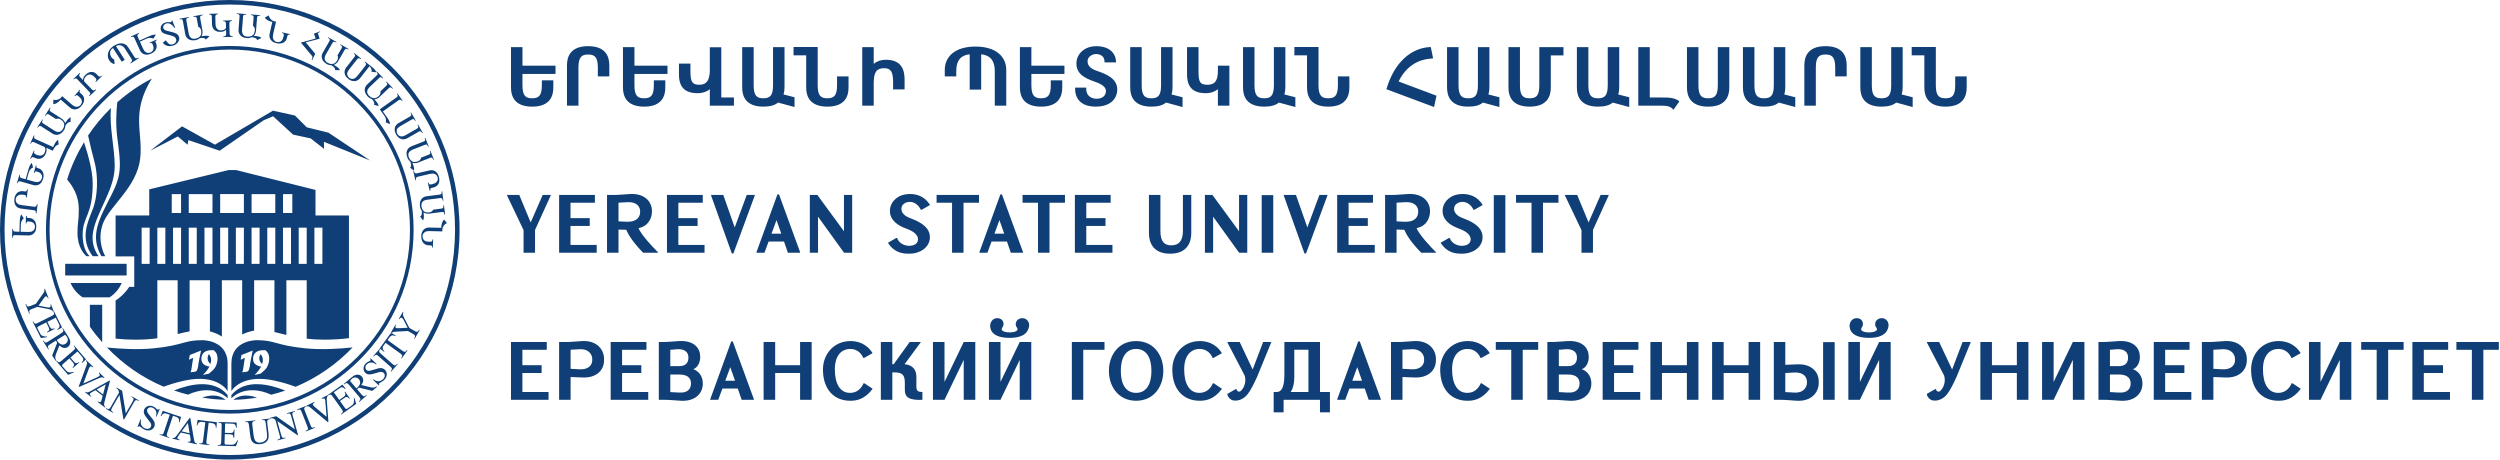 <svg width="544" height="100" viewBox="0 0 544 100" xmlns="http://www.w3.org/2000/svg" xmlns:xlink="http://www.w3.org/1999/xlink">
  <path d="M120.404 17.475V19.056C120.404 20.994 119.588 23.204 115.797 23.204C112.006 23.204 111.19 20.994 111.19 19.056V10.25H113.689V14.296H120.88V16.081H113.689V18.614C113.689 20.943 114.488 21.385 115.797 21.385C117.106 21.385 117.905 20.943 117.905 18.614V17.475H120.404ZM132.587 14.194V16.625H130.088V14.636C130.088 12.307 129.289 11.865 127.98 11.865C126.671 11.865 125.872 12.307 125.872 14.636V23H123.373V14.194C123.373 12.256 124.189 10.046 127.98 10.046C131.771 10.046 132.587 12.256 132.587 14.194ZM144.77 17.475V19.056C144.77 20.994 143.954 23.204 140.163 23.204C136.372 23.204 135.556 20.994 135.556 19.056V10.25H138.055V14.296H145.246V16.081H138.055V18.614C138.055 20.943 138.854 21.385 140.163 21.385C141.472 21.385 142.271 20.943 142.271 18.614V17.475H144.77ZM156.953 21.215H159.707V23H154.454V19.379C154.063 19.787 153.06 20.28 151.802 20.28C148.266 20.28 147.739 18.07 147.739 16.132V13.837H150.238V15.469C150.238 17.747 150.578 18.444 152.176 18.444C153.672 18.444 154.437 17.577 154.454 15.299V10.284H156.953V21.215ZM161.499 19.056V10.25H163.998V18.614C163.998 20.943 164.797 21.385 166.106 21.385C167.415 21.385 168.214 20.943 168.214 18.614V10.25H170.713V18.716C170.713 19.362 170.696 19.906 170.492 20.552L172.889 21.164V23.289L169.302 22.32C168.605 22.898 167.585 23.204 166.106 23.204C162.315 23.204 161.499 20.994 161.499 19.056ZM184.642 16.625V19.056C184.642 20.994 183.826 23.204 180.035 23.204C176.244 23.204 175.428 20.994 175.428 19.056V12.035H172.674V10.233H177.927V18.614C177.927 20.943 178.726 21.385 180.035 21.385C181.344 21.385 182.143 20.943 182.143 18.614V16.625H184.642ZM190.123 10.25V13.905C190.514 13.497 191.517 13.004 192.775 13.004C196.311 13.004 196.838 15.384 196.838 17.322V19.447H194.339V17.985C194.339 15.707 193.914 14.84 192.401 14.84C190.735 14.84 190.14 15.707 190.123 17.985V23H187.624V10.25H190.123ZM213.504 11.814V19.498H211.005V11.814C209.39 11.984 208.081 12.817 208.081 15.486V16.625H205.582V15.214C205.582 12.324 207.809 10.131 212.263 10.131C216.717 10.131 218.961 12.324 218.961 15.214V23H216.462V15.486C216.462 12.817 215.119 11.984 213.504 11.814ZM231.146 17.475V19.056C231.146 20.994 230.33 23.204 226.539 23.204C222.748 23.204 221.932 20.994 221.932 19.056V10.25H224.431V14.296H231.622V16.081H224.431V18.614C224.431 20.943 225.23 21.385 226.539 21.385C227.848 21.385 228.647 20.943 228.647 18.614V17.475H231.146ZM240.354 13.582V13.48C240.354 11.984 239.113 11.763 238.484 11.763C237.6 11.763 236.733 12.409 236.665 13.157C236.597 13.956 236.92 14.84 238.671 15.418C240.762 16.115 243.278 17.152 243.108 19.702C242.989 21.47 241.697 23.204 238.348 23.204C236.053 23.204 233.945 22.15 233.945 19.294V19.056H236.359V19.277C236.359 21.164 237.872 21.47 238.518 21.487C239.096 21.504 240.439 21.368 240.643 20.042C240.796 19.056 239.912 18.359 238.28 17.798C235.781 16.931 234.013 15.928 234.251 13.361C234.387 11.933 235.747 10.046 238.62 10.046C241.017 10.046 242.853 11.287 242.853 13.582H240.354ZM245.932 19.056V10.25H248.431V18.614C248.431 20.943 249.23 21.385 250.539 21.385C251.848 21.385 252.647 20.943 252.647 18.614V10.25H255.146V18.716C255.146 19.362 255.129 19.906 254.925 20.552L257.322 21.164V23.289L253.735 22.32C253.038 22.898 252.018 23.204 250.539 23.204C246.748 23.204 245.932 20.994 245.932 19.056ZM265.013 23V19.379C264.622 19.787 263.619 20.28 262.361 20.28C258.825 20.28 258.298 18.07 258.298 16.132V10.25H260.797V15.469C260.797 17.747 261.052 18.444 262.735 18.444C264.231 18.444 264.996 17.747 265.013 15.469V14.296H267.512V23H265.013ZM270.481 19.056V10.25H272.98V18.614C272.98 20.943 273.779 21.385 275.088 21.385C276.397 21.385 277.196 20.943 277.196 18.614V10.25H279.695V18.716C279.695 19.362 279.678 19.906 279.474 20.552L281.871 21.164V23.289L278.284 22.32C277.587 22.898 276.567 23.204 275.088 23.204C271.297 23.204 270.481 20.994 270.481 19.056ZM293.624 16.625V19.056C293.624 20.994 292.808 23.204 289.017 23.204C285.226 23.204 284.41 20.994 284.41 19.056V12.035H281.656V10.233H286.909V18.614C286.909 20.943 287.708 21.385 289.017 21.385C290.326 21.385 291.125 20.943 291.125 18.614V16.625H293.624ZM311.816 12.562L311.782 12.732C310.286 12.766 306.546 13.191 304.336 17.73L312.581 20.824L312.054 23.289L301.684 19.413C303.418 13.412 307.243 10.352 311.34 10.233L311.816 12.562ZM314.879 19.056V10.25H317.378V18.614C317.378 20.943 318.177 21.385 319.486 21.385C320.795 21.385 321.594 20.943 321.594 18.614V10.25H324.093V18.716C324.093 19.362 324.076 19.906 323.872 20.552L326.269 21.164V23.289L322.682 22.32C321.985 22.898 320.965 23.204 319.486 23.204C315.695 23.204 314.879 20.994 314.879 19.056ZM337.455 12.052V19.056C337.455 20.994 336.639 23.204 332.848 23.204C329.057 23.204 328.241 20.994 328.241 19.056V10.25H330.74V18.614C330.74 20.943 331.539 21.385 332.848 21.385C334.157 21.385 334.956 20.943 334.956 18.614V10.25H340.209V12.052H337.455ZM343.13 19.056V10.25H345.629V18.614C345.629 20.943 346.428 21.385 347.737 21.385C349.046 21.385 349.845 20.943 349.845 18.614V10.25H352.344V18.716C352.344 19.362 352.327 19.906 352.123 20.552L354.52 21.164V23.289L350.933 22.32C350.236 22.898 349.216 23.204 347.737 23.204C343.946 23.204 343.13 20.994 343.13 19.056ZM358.99 10.25V21.215H361.54C362.883 21.215 364.447 21.181 365.433 22.065L364.141 23.901C363.478 23.017 362.492 23 361.54 23H356.491V10.25H358.99ZM376.295 10.25V19.056C376.295 20.994 375.479 23.204 371.688 23.204C367.897 23.204 367.081 20.994 367.081 19.056V10.25H369.58V18.614C369.58 20.943 370.379 21.385 371.688 21.385C372.997 21.385 373.796 20.943 373.796 18.614V10.25H376.295ZM379.263 19.056V10.25H381.762V18.614C381.762 20.943 382.561 21.385 383.87 21.385C385.179 21.385 385.978 20.943 385.978 18.614V10.25H388.477V18.716C388.477 19.362 388.46 19.906 388.256 20.552L390.653 21.164V23.289L387.066 22.32C386.369 22.898 385.349 23.204 383.87 23.204C380.079 23.204 379.263 20.994 379.263 19.056ZM401.839 14.194V16.625H399.34V14.636C399.34 12.307 398.541 11.865 397.232 11.865C395.923 11.865 395.124 12.307 395.124 14.636V23H392.625V14.194C392.625 12.256 393.441 10.046 397.232 10.046C401.023 10.046 401.839 12.256 401.839 14.194ZM404.808 19.056V10.25H407.307V18.614C407.307 20.943 408.106 21.385 409.415 21.385C410.724 21.385 411.523 20.943 411.523 18.614V10.25H414.022V18.716C414.022 19.362 414.005 19.906 413.801 20.552L416.198 21.164V23.289L412.611 22.32C411.914 22.898 410.894 23.204 409.415 23.204C405.624 23.204 404.808 20.994 404.808 19.056ZM427.951 16.625V19.056C427.951 20.994 427.135 23.204 423.344 23.204C419.553 23.204 418.737 20.994 418.737 19.056V12.035H415.983V10.233H421.236V18.614C421.236 20.943 422.035 21.385 423.344 21.385C424.653 21.385 425.452 20.943 425.452 18.614V16.625H427.951Z" fill="#0F3F76"/>
  <path d="M115.474 48.404L118.092 42.42H119.843V42.522L116.426 50.036V55H113.927V50.07L110.34 42.556V42.42H112.992L115.474 48.404ZM124.145 49.169V53.3H129.84V55H121.663V42.42H129.449V44.12H124.145V47.469H128.327V49.169H124.145ZM134.587 49.951V55H132.088V42.42H133.652C134.502 42.437 136.015 42.267 137.103 42.216C140.367 42.046 141.863 43.967 141.863 45.905V46.024C141.863 47.333 141.183 49.186 138.939 49.645C139.483 51.022 141.931 53.674 143.155 54.864V55H139.959C137.681 52.688 136.678 50.988 136.27 50.002C135.709 50.002 135.522 49.951 134.587 49.951ZM134.587 44.103V48.166C135.148 48.183 135.624 48.217 136.287 48.251C138.616 48.353 139.296 47.197 139.296 46.058V45.956C139.296 45.106 138.667 43.831 136.389 44.001C135.709 44.052 134.961 44.103 134.587 44.103ZM147.614 49.169V53.3H153.309V55H145.132V42.42H152.918V44.12H147.614V47.469H151.796V49.169H147.614ZM159.873 49.492L162.491 42.42H164.242V42.522L159.584 55.153H159.244L154.739 42.556V42.42H157.391L159.873 49.492ZM171.448 55L170.598 52.552H167.249L166.348 55H164.597V54.898L169.17 42.301H169.51L174.1 54.864V55H171.448ZM168.966 47.894L167.878 50.852H170.003L168.966 47.894ZM178.004 55H176.219V42.42H177.851L183.648 50.325V42.42H185.433V55H183.665L178.004 47.146V55ZM195.027 51.787H195.197C195.724 53.215 197.203 53.487 197.815 53.487C198.682 53.487 199.583 53.181 199.736 52.314C199.872 51.583 199.447 50.546 197.22 49.747C193.888 48.557 193.412 46.619 193.718 45.174C193.99 43.865 195.316 42.216 198.019 42.216C199.311 42.216 201.181 42.607 202.371 44.613L200.552 45.65H200.382C199.77 44.392 198.767 43.95 198.07 43.933C196.948 43.899 196.336 44.545 196.2 45.038C196.132 45.31 195.792 46.636 198.07 47.469C201.827 48.846 202.439 50.478 202.337 51.855C202.201 53.793 200.28 55.204 197.866 55.204C196.574 55.204 194.687 55.119 193.208 52.824L195.027 51.787ZM207.166 44.12H203.8V42.42H213.031V44.12H209.665V55H207.166V44.12ZM219.961 55L219.111 52.552H215.762L214.861 55H213.11V54.898L217.683 42.301H218.023L222.613 54.864V55H219.961ZM217.479 47.894L216.391 50.852H218.516L217.479 47.894ZM225.871 44.12H222.505V42.42H231.736V44.12H228.37V55H225.871V44.12ZM236.375 49.169V53.3H242.07V55H233.893V42.42H241.679V44.12H236.375V47.469H240.557V49.169H236.375ZM254.87 53.385C256.349 53.385 257.403 52.603 257.403 50.274V42.42H259.222V50.716C259.222 52.654 258.406 55.204 254.615 55.204C250.824 55.204 250.008 52.654 250.008 50.716V42.42H252.507V50.274C252.507 52.603 253.391 53.385 254.87 53.385ZM263.976 55H262.191V42.42H263.823L269.62 50.325V42.42H271.405V55H269.637L263.976 47.146V55ZM274.544 42.454H277.06V55H274.544V42.454ZM284.483 49.492L287.101 42.42H288.852V42.522L284.194 55.153H283.854L279.349 42.556V42.42H282.001L284.483 49.492ZM293.452 49.169V53.3H299.147V55H290.97V42.42H298.756V44.12H293.452V47.469H297.634V49.169H293.452ZM303.894 49.951V55H301.395V42.42H302.959C303.809 42.437 305.322 42.267 306.41 42.216C309.674 42.046 311.17 43.967 311.17 45.905V46.024C311.17 47.333 310.49 49.186 308.246 49.645C308.79 51.022 311.238 53.674 312.462 54.864V55H309.266C306.988 52.688 305.985 50.988 305.577 50.002C305.016 50.002 304.829 49.951 303.894 49.951ZM303.894 44.103V48.166C304.455 48.183 304.931 48.217 305.594 48.251C307.923 48.353 308.603 47.197 308.603 46.058V45.956C308.603 45.106 307.974 43.831 305.696 44.001C305.016 44.052 304.268 44.103 303.894 44.103ZM315.29 51.787H315.46C315.987 53.215 317.466 53.487 318.078 53.487C318.945 53.487 319.846 53.181 319.999 52.314C320.135 51.583 319.71 50.546 317.483 49.747C314.151 48.557 313.675 46.619 313.981 45.174C314.253 43.865 315.579 42.216 318.282 42.216C319.574 42.216 321.444 42.607 322.634 44.613L320.815 45.65H320.645C320.033 44.392 319.03 43.95 318.333 43.933C317.211 43.899 316.599 44.545 316.463 45.038C316.395 45.31 316.055 46.636 318.333 47.469C322.09 48.846 322.702 50.478 322.6 51.855C322.464 53.793 320.543 55.204 318.129 55.204C316.837 55.204 314.95 55.119 313.471 52.824L315.29 51.787ZM325.049 42.454H327.565V55H325.049V42.454ZM333.254 44.12H329.888V42.42H339.119V44.12H335.753V55H333.254V44.12ZM345.677 48.404L348.295 42.42H350.046V42.522L346.629 50.036V55H344.13V50.07L340.543 42.556V42.42H343.195L345.677 48.404Z" fill="#0F3F76"/>
  <path d="M113.672 81.169V85.3H119.367V87H111.19V74.42H118.976V76.12H113.672V79.469H117.854V81.169H113.672ZM124.164 82.036V87H121.665V74.42H123.229C124.079 74.437 125.592 74.267 126.68 74.216C129.944 74.046 131.44 76.137 131.44 78.075V78.449C131.44 80.387 129.944 82.308 126.68 82.138C125.949 82.104 124.946 82.07 124.164 82.036ZM128.873 78.398V78.126C128.873 77.276 128.244 75.831 125.966 76.001C125.286 76.052 124.538 76.103 124.164 76.103V80.251C124.538 80.251 125.286 80.302 125.966 80.353C128.244 80.523 128.873 79.248 128.873 78.398ZM135.365 81.169V85.3H141.06V87H132.883V74.42H140.669V76.12H135.365V79.469H139.547V81.169H135.365ZM150.855 80.336C152.334 80.863 152.929 82.206 152.929 83.362V83.515C152.929 85.453 151.433 87.374 148.169 87.204C147.081 87.153 145.483 86.983 144.633 87H143.358V74.42H144.31C145.16 74.437 146.69 74.267 147.778 74.216C151.042 74.046 152.368 75.763 152.368 77.633V77.752C152.368 78.772 151.841 79.996 150.855 80.336ZM147.659 79.673C149.223 79.724 149.801 78.908 149.801 77.837V77.786C149.801 76.664 149.019 75.831 147.183 76.001C146.503 76.069 146.231 76.103 145.857 76.103V79.673H147.659ZM147.659 81.492H145.857V85.317C146.231 85.317 146.979 85.368 147.659 85.419C149.937 85.589 150.362 84.314 150.362 83.464V83.413C150.362 82.563 149.937 81.441 147.659 81.492ZM161.39 87L160.54 84.552H157.191L156.29 87H154.539V86.898L159.112 74.301H159.452L164.042 86.864V87H161.39ZM158.908 79.894L157.82 82.852H159.945L158.908 79.894ZM174.1 87V81.169H168.677V87H166.161V74.42H168.677V79.469H174.1V74.42H176.616V87H174.1ZM185.012 87.204C181.459 87.204 179.079 84.705 179.079 80.438V80.37C179.079 77.14 181.374 74.216 185.08 74.216C186.423 74.216 188.497 74.624 189.874 76.851L188.021 77.888H187.851C187.205 76.341 185.93 75.933 185.046 75.933C183.108 75.933 181.663 77.344 181.663 80.37C181.663 83.396 182.734 85.538 185.029 85.487C185.913 85.47 187.154 85.113 187.919 83.396H188.089L189.891 84.603C188.089 87 186.27 87.204 185.012 87.204ZM196.823 79.265H196.874C197.095 79.265 199.407 79.401 199.407 82.002V84.212C199.407 85.113 199.866 85.3 200.716 85.3V87C197.809 87.136 196.874 86.439 196.891 84.807V83.26C196.891 81.203 195.973 81.033 194.341 81.033H194.171V87H191.672V74.42H194.171V79.265C194.171 79.265 194.46 79.265 194.494 79.214L197.945 74.42H200.325V74.522L196.823 79.265ZM209.707 87V78.313L205.525 87H203.009V74.42H205.525V83.107L209.707 74.42H212.223V87H209.707ZM221.889 78.313L217.707 87H215.191V74.42H217.707V83.107L221.889 74.42H224.405V87H221.889V78.313ZM219.696 72.329C218.625 72.329 217.622 71.989 218.081 71.326C218.234 71.122 218.37 70.799 218.37 70.527C218.37 69.575 217.622 69.201 216.908 69.235C215.939 69.286 215.429 70.187 215.463 70.969C215.548 72.856 217.435 73.536 219.696 73.519C221.957 73.536 223.657 72.839 223.929 70.969C224.048 70.17 223.487 69.252 222.518 69.235C221.804 69.218 221.022 69.643 221.022 70.595C221.022 70.867 221.158 71.122 221.311 71.326C221.77 71.989 220.767 72.329 219.696 72.329ZM235.716 87H233.234V74.42H240.34V76.12H235.716V87ZM247.218 75.933C245.076 75.933 243.886 77.684 243.886 80.71C243.886 83.736 245.076 85.487 247.218 85.487C249.36 85.487 250.55 83.736 250.55 80.71C250.55 77.684 249.36 75.933 247.218 75.933ZM247.218 74.216C251.298 74.216 253.134 77.616 253.134 80.591V80.812C253.134 83.787 251.298 87.204 247.218 87.204C243.138 87.204 241.302 83.787 241.302 80.812V80.591C241.302 77.616 243.138 74.216 247.218 74.216ZM261.029 87.204C257.476 87.204 255.096 84.705 255.096 80.438V80.37C255.096 77.14 257.391 74.216 261.097 74.216C262.44 74.216 264.514 74.624 265.891 76.851L264.038 77.888H263.868C263.222 76.341 261.947 75.933 261.063 75.933C259.125 75.933 257.68 77.344 257.68 80.37C257.68 83.396 258.751 85.538 261.046 85.487C261.93 85.47 263.171 85.113 263.936 83.396H264.106L265.908 84.603C264.106 87 262.287 87.204 261.029 87.204ZM267.071 85.708L268.89 84.671H269.06C269.128 85.096 269.434 85.266 269.74 85.215C269.978 85.181 270.352 84.722 270.573 84.314C270.675 84.127 271.236 83.107 270.845 81.73L267.105 74.556V74.42H269.757L272.579 80.404L274.857 74.42H276.608V74.522L273.531 82.036C272.834 83.549 272.154 84.943 271.457 85.81C270.675 86.796 269.451 87.357 268.295 87.119C267.7 87 267.088 86.286 267.071 85.708ZM279.479 81.594V74.42H287.231V85.3H289.39V89.72H287.231V87H279.309V89.72H277.15V85.3H277.796C278.697 85.3 279.479 84.586 279.479 81.594ZM281.638 82.104C281.638 83.498 281.349 84.552 280.856 85.3H284.715V76.103H281.638V82.104ZM297.823 87L296.973 84.552H293.624L292.723 87H290.972V86.898L295.545 74.301H295.885L300.475 86.864V87H297.823ZM295.341 79.894L294.253 82.852H296.378L295.341 79.894ZM305.178 82.036V87H302.679V74.42H304.243C305.093 74.437 306.606 74.267 307.694 74.216C310.958 74.046 312.454 76.137 312.454 78.075V78.449C312.454 80.387 310.958 82.308 307.694 82.138C306.963 82.104 305.96 82.07 305.178 82.036ZM309.887 78.398V78.126C309.887 77.276 309.258 75.831 306.98 76.001C306.3 76.052 305.552 76.103 305.178 76.103V80.251C305.552 80.251 306.3 80.302 306.98 80.353C309.258 80.523 309.887 79.248 309.887 78.398ZM319.32 87.204C315.767 87.204 313.387 84.705 313.387 80.438V80.37C313.387 77.14 315.682 74.216 319.388 74.216C320.731 74.216 322.805 74.624 324.182 76.851L322.329 77.888H322.159C321.513 76.341 320.238 75.933 319.354 75.933C317.416 75.933 315.971 77.344 315.971 80.37C315.971 83.396 317.042 85.538 319.337 85.487C320.221 85.47 321.462 85.113 322.227 83.396H322.397L324.199 84.603C322.397 87 320.578 87.204 319.32 87.204ZM328.846 76.12H325.48V74.42H334.711V76.12H331.345V87H328.846V76.12ZM344.201 80.336C345.68 80.863 346.275 82.206 346.275 83.362V83.515C346.275 85.453 344.779 87.374 341.515 87.204C340.427 87.153 338.829 86.983 337.979 87H336.704V74.42H337.656C338.506 74.437 340.036 74.267 341.124 74.216C344.388 74.046 345.714 75.763 345.714 77.633V77.752C345.714 78.772 345.187 79.996 344.201 80.336ZM341.005 79.673C342.569 79.724 343.147 78.908 343.147 77.837V77.786C343.147 76.664 342.365 75.831 340.529 76.001C339.849 76.069 339.577 76.103 339.203 76.103V79.673H341.005ZM341.005 81.492H339.203V85.317C339.577 85.317 340.325 85.368 341.005 85.419C343.283 85.589 343.708 84.314 343.708 83.464V83.413C343.708 82.563 343.283 81.441 341.005 81.492ZM351.218 81.169V85.3H356.913V87H348.736V74.42H356.522V76.12H351.218V79.469H355.4V81.169H351.218ZM367.065 87V81.169H361.642V87H359.126V74.42H361.642V79.469H367.065V74.42H369.581V87H367.065ZM380.493 87V81.169H375.07V87H372.554V74.42H375.07V79.469H380.493V74.42H383.009V87H380.493ZM388.481 74.42V79.384C389.263 79.35 390.266 79.316 390.997 79.282C394.261 79.112 395.757 81.033 395.757 82.971V83.345C395.757 85.283 394.261 87.374 390.997 87.204C389.909 87.153 388.396 86.983 387.546 87H385.982V74.42H388.481ZM393.19 83.294V83.022C393.19 82.172 392.561 80.897 390.283 81.067C389.603 81.118 388.855 81.169 388.481 81.169V85.317C388.855 85.317 389.603 85.368 390.283 85.419C392.561 85.589 393.19 84.144 393.19 83.294ZM396.709 74.454H399.225V87H396.709V74.454ZM408.897 78.313L404.715 87H402.199V74.42H404.715V83.107L408.897 74.42H411.413V87H408.897V78.313ZM406.704 72.329C405.633 72.329 404.63 71.989 405.089 71.326C405.242 71.122 405.378 70.799 405.378 70.527C405.378 69.575 404.63 69.201 403.916 69.235C402.947 69.286 402.437 70.187 402.471 70.969C402.556 72.856 404.443 73.536 406.704 73.519C408.965 73.536 410.665 72.839 410.937 70.969C411.056 70.17 410.495 69.252 409.526 69.235C408.812 69.218 408.03 69.643 408.03 70.595C408.03 70.867 408.166 71.122 408.319 71.326C408.778 71.989 407.775 72.329 406.704 72.329ZM419.272 85.708L421.091 84.671H421.261C421.329 85.096 421.635 85.266 421.941 85.215C422.179 85.181 422.553 84.722 422.774 84.314C422.876 84.127 423.437 83.107 423.046 81.73L419.306 74.556V74.42H421.958L424.78 80.404L427.058 74.42H428.809V74.522L425.732 82.036C425.035 83.549 424.355 84.943 423.658 85.81C422.876 86.796 421.652 87.357 420.496 87.119C419.901 87 419.289 86.286 419.272 85.708ZM438.867 87V81.169H433.444V87H430.928V74.42H433.444V79.469H438.867V74.42H441.383V87H438.867ZM451.054 87V78.313L446.872 87H444.356V74.42H446.872V83.107L451.054 74.42H453.57V87H451.054ZM464.121 80.336C465.6 80.863 466.195 82.206 466.195 83.362V83.515C466.195 85.453 464.699 87.374 461.435 87.204C460.347 87.153 458.749 86.983 457.899 87H456.624V74.42H457.576C458.426 74.437 459.956 74.267 461.044 74.216C464.308 74.046 465.634 75.763 465.634 77.633V77.752C465.634 78.772 465.107 79.996 464.121 80.336ZM460.925 79.673C462.489 79.724 463.067 78.908 463.067 77.837V77.786C463.067 76.664 462.285 75.831 460.449 76.001C459.769 76.069 459.497 76.103 459.123 76.103V79.673H460.925ZM460.925 81.492H459.123V85.317C459.497 85.317 460.245 85.368 460.925 85.419C463.203 85.589 463.628 84.314 463.628 83.464V83.413C463.628 82.563 463.203 81.441 460.925 81.492ZM471.138 81.169V85.3H476.833V87H468.656V74.42H476.442V76.12H471.138V79.469H475.32V81.169H471.138ZM481.629 82.036V87H479.13V74.42H480.694C481.544 74.437 483.057 74.267 484.145 74.216C487.409 74.046 488.905 76.137 488.905 78.075V78.449C488.905 80.387 487.409 82.308 484.145 82.138C483.414 82.104 482.411 82.07 481.629 82.036ZM486.338 78.398V78.126C486.338 77.276 485.709 75.831 483.431 76.001C482.751 76.052 482.003 76.103 481.629 76.103V80.251C482.003 80.251 482.751 80.302 483.431 80.353C485.709 80.523 486.338 79.248 486.338 78.398ZM495.771 87.204C492.218 87.204 489.838 84.705 489.838 80.438V80.37C489.838 77.14 492.133 74.216 495.839 74.216C497.182 74.216 499.256 74.624 500.633 76.851L498.78 77.888H498.61C497.964 76.341 496.689 75.933 495.805 75.933C493.867 75.933 492.422 77.344 492.422 80.37C492.422 83.396 493.493 85.538 495.788 85.487C496.672 85.47 497.913 85.113 498.678 83.396H498.848L500.65 84.603C498.848 87 497.029 87.204 495.771 87.204ZM509.13 87V78.313L504.948 87H502.432V74.42H504.948V83.107L509.13 74.42H511.646V87H509.13ZM517.165 76.12H513.799V74.42H523.03V76.12H519.664V87H517.165V76.12ZM527.42 81.169V85.3H533.115V87H524.938V74.42H532.724V76.12H527.42V79.469H531.602V81.169H527.42ZM537.878 76.12H534.512V74.42H543.743V76.12H540.377V87H537.878V76.12Z" fill="#0F3F76"/>
  <path d="M100 50.002C100 22.386 77.616 0 50 0C22.386 0 0 22.386 0 50.002C0 77.616 22.386 100 50 100C77.616 100 100 77.616 100 50.002ZM99.016 50.002C99.016 77.072 77.072 99.016 50 99.016C22.93 99.016 0.987 77.072 0.987 50.002C0.987 22.93 22.93 0.987 50 0.987C77.072 0.987 99.016 22.93 99.016 50.002ZM96.797 46.718C96.841 46.712 96.862 46.699 96.86 46.68L96.606 44.678C96.598 44.663 96.579 44.658 96.543 44.663C96.49 44.669 96.464 44.682 96.466 44.701C96.496 44.934 96.486 45.099 96.437 45.2C96.386 45.302 96.272 45.364 96.09 45.387L94.263 45.62C94.25 45.662 94.216 45.723 94.161 45.802C94.11 45.88 94.019 45.961 93.89 46.047C93.761 46.134 93.591 46.191 93.38 46.219C93.27 46.231 93.16 46.236 93.045 46.231C92.933 46.225 92.817 46.208 92.7 46.185C92.444 46.136 92.228 45.992 92.046 45.755C91.864 45.516 91.754 45.236 91.712 44.908C91.603 44.062 92.023 43.579 92.971 43.46L95.797 43.1C95.98 43.077 96.109 43.107 96.183 43.191C96.257 43.285 96.306 43.439 96.335 43.661C96.34 43.68 96.367 43.687 96.418 43.68C96.456 43.676 96.477 43.666 96.475 43.651L96.221 41.648C96.213 41.633 96.191 41.629 96.149 41.633C96.1 41.639 96.079 41.65 96.081 41.665C96.111 41.894 96.1 42.059 96.052 42.158C96.003 42.258 95.886 42.319 95.702 42.342L92.785 42.713C92.681 42.726 92.579 42.751 92.48 42.783C92.38 42.817 92.283 42.857 92.188 42.908C91.997 43.016 91.836 43.162 91.699 43.344C91.561 43.526 91.464 43.752 91.407 44.023C91.35 44.294 91.341 44.595 91.383 44.927C91.407 45.107 91.464 45.291 91.555 45.48C91.646 45.666 91.72 45.8 91.779 45.882C91.813 46.141 91.805 46.39 91.758 46.634C91.712 46.877 91.595 47.04 91.407 47.129L92.05 47.961C92.232 47.667 92.283 47.195 92.201 46.541L92.156 46.196C92.243 46.28 92.361 46.348 92.516 46.397C92.668 46.445 92.814 46.477 92.952 46.49C93.033 46.498 93.096 46.502 93.149 46.502C93.2 46.505 93.244 46.502 93.282 46.498L96.183 46.128C96.371 46.105 96.498 46.138 96.57 46.227C96.642 46.316 96.693 46.473 96.721 46.697C96.725 46.716 96.75 46.725 96.797 46.718ZM95.364 40.088C95.478 39.91 95.552 39.692 95.586 39.431C95.622 39.173 95.603 38.885 95.529 38.566C95.457 38.248 95.347 37.983 95.203 37.765C95.055 37.547 94.891 37.38 94.703 37.263C94.514 37.147 94.32 37.075 94.117 37.045C93.913 37.016 93.708 37.026 93.498 37.075L90.706 37.719C90.52 37.763 90.378 37.744 90.282 37.666C90.185 37.585 90.113 37.439 90.064 37.227C90.056 37.213 90.033 37.211 89.992 37.221C89.946 37.232 89.925 37.244 89.927 37.259L90.382 39.226C90.384 39.241 90.407 39.243 90.45 39.234C90.498 39.222 90.522 39.207 90.517 39.188C90.477 39.019 90.484 38.866 90.537 38.731C90.587 38.593 90.702 38.504 90.877 38.464L93.577 37.839C93.981 37.746 94.303 37.746 94.542 37.835C94.784 37.924 94.953 38.049 95.05 38.201C95.145 38.356 95.211 38.5 95.243 38.639C95.27 38.762 95.275 38.913 95.253 39.09C95.232 39.268 95.131 39.453 94.955 39.643C94.777 39.831 94.489 39.973 94.091 40.064L93.85 40.121C93.663 40.164 93.53 40.155 93.445 40.098C93.361 40.041 93.301 39.925 93.261 39.751C93.253 39.738 93.221 39.738 93.164 39.751C93.119 39.762 93.098 39.772 93.1 39.789L93.498 41.513C93.507 41.525 93.536 41.527 93.587 41.515C93.638 41.504 93.661 41.489 93.659 41.474C93.647 41.417 93.638 41.362 93.636 41.307C93.634 41.252 93.632 41.206 93.634 41.169C93.647 41.087 93.683 41.023 93.74 40.977C93.795 40.932 93.89 40.894 94.021 40.865L94.354 40.786C94.559 40.74 94.752 40.655 94.927 40.536C95.105 40.416 95.249 40.266 95.364 40.088ZM94.352 34.755C94.392 34.738 94.411 34.721 94.404 34.702L93.663 32.824C93.653 32.811 93.632 32.811 93.598 32.824C93.549 32.845 93.528 32.862 93.534 32.881C93.621 33.099 93.651 33.262 93.63 33.374C93.604 33.482 93.509 33.571 93.338 33.639L91.625 34.314C91.623 34.359 91.603 34.426 91.572 34.515C91.54 34.604 91.472 34.706 91.368 34.82C91.265 34.937 91.115 35.034 90.918 35.112C90.814 35.153 90.708 35.182 90.596 35.206C90.486 35.227 90.369 35.242 90.249 35.248C89.99 35.265 89.745 35.178 89.51 34.992C89.275 34.805 89.097 34.56 88.976 34.255C88.663 33.461 88.953 32.889 89.842 32.538L92.493 31.494C92.662 31.427 92.793 31.424 92.889 31.488C92.982 31.56 93.069 31.698 93.151 31.905C93.16 31.922 93.187 31.922 93.234 31.905C93.272 31.888 93.289 31.873 93.282 31.86L92.544 29.983C92.533 29.97 92.51 29.972 92.472 29.985C92.425 30.004 92.408 30.021 92.412 30.033C92.497 30.247 92.529 30.41 92.505 30.518C92.482 30.626 92.385 30.715 92.211 30.783L89.476 31.863C89.378 31.901 89.285 31.947 89.198 32.005C89.109 32.059 89.025 32.127 88.945 32.197C88.788 32.35 88.667 32.529 88.578 32.741C88.491 32.951 88.453 33.196 88.464 33.469C88.475 33.747 88.54 34.041 88.665 34.352C88.731 34.522 88.832 34.687 88.966 34.846C89.099 35.004 89.207 35.114 89.283 35.18C89.378 35.422 89.433 35.667 89.448 35.915C89.463 36.16 89.389 36.349 89.228 36.48L90.058 37.128C90.164 36.8 90.094 36.33 89.853 35.716L89.726 35.39C89.829 35.451 89.963 35.489 90.124 35.498C90.285 35.508 90.433 35.502 90.568 35.481C90.649 35.468 90.712 35.455 90.763 35.445C90.814 35.434 90.856 35.422 90.89 35.407L93.613 34.333C93.788 34.266 93.92 34.266 94.011 34.335C94.104 34.403 94.191 34.543 94.273 34.752C94.284 34.769 94.309 34.772 94.352 34.755ZM91.938 28.93C91.976 28.907 91.991 28.886 91.978 28.867L90.975 27.118L90.856 27.194C90.973 27.395 91.028 27.554 91.019 27.666C91.013 27.779 90.93 27.88 90.772 27.971L88.282 29.402C87.924 29.608 87.615 29.701 87.355 29.682C87.094 29.663 86.899 29.593 86.768 29.481C86.639 29.367 86.539 29.252 86.476 29.138C86.343 28.907 86.294 28.636 86.33 28.327C86.364 28.018 86.637 27.715 87.145 27.423L89.632 25.992C89.791 25.901 89.922 25.88 90.024 25.928C90.126 25.985 90.234 26.11 90.344 26.303C90.357 26.318 90.384 26.316 90.428 26.29C90.462 26.271 90.477 26.252 90.469 26.24L89.463 24.491C89.45 24.48 89.429 24.485 89.391 24.506C89.351 24.529 89.334 24.548 89.343 24.561C89.457 24.76 89.512 24.914 89.505 25.026C89.497 25.137 89.415 25.238 89.254 25.331L86.69 26.803C86.448 26.942 86.251 27.133 86.097 27.376C85.942 27.622 85.868 27.908 85.875 28.236C85.883 28.562 85.995 28.911 86.207 29.282C86.423 29.657 86.671 29.925 86.952 30.093C87.234 30.256 87.517 30.332 87.81 30.321C88.1 30.311 88.366 30.235 88.608 30.095L91.146 28.636C91.309 28.543 91.441 28.522 91.542 28.575C91.646 28.628 91.75 28.748 91.858 28.935C91.874 28.954 91.9 28.952 91.938 28.93ZM87.564 21.959C87.602 21.931 87.615 21.91 87.604 21.897L86.503 20.35C86.491 20.335 86.467 20.339 86.431 20.365C86.391 20.392 86.379 20.415 86.391 20.432C86.512 20.602 86.565 20.744 86.55 20.854C86.535 20.966 86.453 21.076 86.298 21.188L82.64 23.788L83.652 25.211C83.777 25.384 83.865 25.566 83.918 25.748C83.973 25.933 83.997 26.1 83.993 26.25C83.988 26.403 83.965 26.523 83.923 26.612L84.867 27.01C84.89 26.659 84.674 26.161 84.217 25.522L83.311 24.247L86.738 21.808C86.886 21.705 87.022 21.671 87.149 21.709C87.276 21.747 87.388 21.834 87.486 21.974C87.503 21.988 87.53 21.984 87.564 21.959ZM85.468 19.266C85.502 19.236 85.51 19.213 85.498 19.198L84.105 17.737C84.09 17.729 84.071 17.737 84.043 17.761C84.005 17.799 83.995 17.824 84.007 17.839C84.168 18.008 84.259 18.148 84.28 18.258C84.299 18.37 84.242 18.487 84.111 18.614L82.777 19.884C82.79 19.926 82.798 19.996 82.803 20.091C82.807 20.185 82.784 20.305 82.731 20.451C82.678 20.597 82.576 20.744 82.422 20.892C82.341 20.968 82.254 21.036 82.161 21.099C82.066 21.161 81.964 21.216 81.854 21.269C81.619 21.379 81.361 21.393 81.073 21.309C80.785 21.226 80.529 21.065 80.302 20.826C79.712 20.208 79.765 19.571 80.457 18.91L82.519 16.945C82.652 16.818 82.773 16.768 82.883 16.791C82.995 16.823 83.129 16.918 83.283 17.079C83.298 17.091 83.326 17.081 83.362 17.047C83.391 17.017 83.4 16.998 83.389 16.988L81.998 15.527C81.983 15.518 81.962 15.529 81.93 15.557C81.897 15.591 81.884 15.612 81.897 15.624C82.055 15.79 82.144 15.927 82.163 16.037C82.182 16.145 82.127 16.264 81.992 16.393L79.862 18.423C79.788 18.495 79.72 18.573 79.659 18.658C79.599 18.745 79.544 18.836 79.498 18.933C79.409 19.132 79.364 19.346 79.362 19.573C79.36 19.801 79.417 20.043 79.532 20.293C79.644 20.547 79.818 20.794 80.048 21.036C80.175 21.167 80.33 21.281 80.514 21.379C80.696 21.474 80.838 21.538 80.933 21.569C81.113 21.758 81.257 21.963 81.363 22.185C81.469 22.412 81.473 22.611 81.371 22.795L82.383 23.083C82.358 22.738 82.119 22.327 81.664 21.851L81.422 21.597C81.543 21.616 81.678 21.599 81.831 21.548C81.986 21.497 82.119 21.436 82.237 21.364C82.307 21.322 82.362 21.288 82.405 21.256C82.447 21.228 82.481 21.201 82.508 21.173L84.626 19.156C84.761 19.024 84.886 18.976 84.996 19.005C85.106 19.035 85.239 19.13 85.396 19.295C85.411 19.306 85.434 19.3 85.468 19.266ZM80.849 15.618L81.875 15.73C81.801 15.396 81.501 15.019 80.967 14.6L79.417 13.382L79.339 13.497C79.511 13.632 79.61 13.761 79.642 13.888C79.674 14.011 79.631 14.147 79.517 14.293L77.777 16.507C77.52 16.833 77.269 17.034 77.019 17.115C76.771 17.193 76.566 17.204 76.403 17.146C76.24 17.089 76.104 17.02 76.002 16.939C75.793 16.774 75.645 16.541 75.562 16.24C75.48 15.94 75.619 15.559 75.983 15.097L77.724 12.883C77.836 12.741 77.957 12.669 78.088 12.671C78.219 12.671 78.352 12.724 78.486 12.828C78.507 12.838 78.53 12.825 78.556 12.794C78.585 12.758 78.592 12.732 78.577 12.722L77.086 11.549C77.07 11.54 77.046 11.549 77.019 11.585C76.989 11.623 76.983 11.646 77 11.659C77.163 11.788 77.256 11.909 77.273 12.019C77.29 12.131 77.241 12.26 77.122 12.411L75.329 14.693C75.158 14.911 75.046 15.163 74.993 15.447C74.94 15.732 74.978 16.024 75.107 16.325C75.236 16.626 75.471 16.909 75.808 17.174C76.142 17.437 76.475 17.591 76.801 17.638C77.129 17.682 77.425 17.646 77.694 17.523C77.959 17.403 78.181 17.231 78.355 17.007L80.065 14.83L80.402 14.405C80.446 14.449 80.512 14.526 80.597 14.636C80.681 14.746 80.755 14.89 80.819 15.065C80.882 15.243 80.893 15.427 80.849 15.618ZM75.835 10.721C75.856 10.683 75.861 10.658 75.844 10.647L74.093 9.641C74.078 9.637 74.061 9.65 74.042 9.682C74.014 9.728 74.012 9.756 74.029 9.766C74.23 9.883 74.358 9.991 74.408 10.092C74.459 10.192 74.438 10.321 74.347 10.482L73.43 12.076C73.456 12.114 73.483 12.178 73.513 12.267C73.544 12.355 73.555 12.478 73.547 12.633C73.538 12.787 73.479 12.957 73.373 13.143C73.32 13.238 73.254 13.327 73.183 13.416C73.108 13.503 73.026 13.585 72.937 13.666C72.744 13.84 72.499 13.924 72.198 13.926C71.9 13.926 71.607 13.846 71.322 13.681C70.583 13.257 70.451 12.631 70.928 11.803L72.348 9.332C72.439 9.173 72.541 9.089 72.653 9.08C72.772 9.076 72.926 9.131 73.119 9.243C73.138 9.25 73.159 9.233 73.185 9.188C73.206 9.154 73.208 9.133 73.195 9.125L71.446 8.119C71.429 8.115 71.413 8.132 71.391 8.168C71.368 8.208 71.362 8.233 71.377 8.24C71.576 8.354 71.701 8.462 71.749 8.562C71.8 8.659 71.779 8.79 71.686 8.951L70.219 11.5C70.168 11.591 70.125 11.687 70.091 11.786C70.058 11.886 70.032 11.987 70.015 12.095C69.986 12.311 70.005 12.527 70.068 12.747C70.13 12.967 70.252 13.179 70.432 13.389C70.614 13.598 70.849 13.787 71.139 13.954C71.298 14.045 71.478 14.111 71.683 14.151C71.885 14.191 72.039 14.212 72.139 14.214C72.365 14.344 72.56 14.5 72.727 14.684C72.89 14.871 72.952 15.061 72.907 15.267L73.959 15.254C73.837 14.932 73.492 14.606 72.918 14.278L72.617 14.102C72.736 14.087 72.863 14.032 72.994 13.939C73.125 13.846 73.24 13.751 73.333 13.649C73.386 13.588 73.428 13.539 73.462 13.499C73.494 13.459 73.519 13.422 73.538 13.389L74.997 10.852C75.09 10.691 75.194 10.609 75.308 10.605C75.422 10.6 75.577 10.655 75.774 10.77C75.791 10.776 75.812 10.761 75.835 10.721ZM69.302 7.126L69.668 6.923L69.611 6.838C69.393 6.91 69.158 6.997 68.9 7.099L68.305 7.325L68.601 8.128L68.631 8.233C68.639 8.257 68.641 8.278 68.641 8.299L68.637 8.348C68.616 8.38 68.573 8.409 68.508 8.445L65.47 9.267L67.921 12.197C67.938 12.22 67.955 12.26 67.972 12.324C67.991 12.385 67.993 12.447 67.977 12.506C67.96 12.584 67.949 12.635 67.943 12.656C67.934 12.681 67.917 12.72 67.894 12.773L67.826 12.98C67.82 13.008 67.832 13.029 67.86 13.041L67.93 13.073L68.601 11.708L66.524 9.216L69.549 8.422L69.249 7.452L69.209 7.351C69.188 7.285 69.183 7.241 69.194 7.215C69.213 7.183 69.249 7.154 69.302 7.126ZM63.063 7.562C63.078 7.56 63.09 7.539 63.101 7.497C63.111 7.452 63.109 7.429 63.092 7.425L61.394 7.033C61.377 7.033 61.365 7.05 61.356 7.086C61.346 7.137 61.348 7.166 61.369 7.171C61.46 7.192 61.534 7.219 61.591 7.251C61.651 7.281 61.693 7.315 61.722 7.351C61.78 7.42 61.786 7.548 61.744 7.732L61.651 8.136C61.568 8.496 61.43 8.75 61.242 8.905C61.053 9.059 60.865 9.14 60.683 9.152C60.499 9.165 60.34 9.157 60.207 9.125C60.09 9.099 59.955 9.034 59.802 8.93C59.65 8.826 59.527 8.653 59.434 8.409C59.343 8.164 59.343 7.842 59.434 7.444L60.067 4.711L59.595 4.603C59.411 4.558 59.227 4.457 59.044 4.296C58.864 4.133 58.725 3.961 58.625 3.777C58.526 3.593 58.487 3.449 58.513 3.345L57.636 3.807C57.749 4.039 57.941 4.228 58.21 4.376C58.356 4.452 58.479 4.516 58.581 4.562C58.68 4.609 58.773 4.647 58.858 4.672L59.262 4.766L58.663 7.361C58.602 7.63 58.606 7.905 58.682 8.181C58.757 8.458 58.917 8.706 59.161 8.926C59.404 9.146 59.732 9.303 60.152 9.4C60.467 9.472 60.761 9.493 61.03 9.461C61.299 9.428 61.528 9.356 61.714 9.245C61.903 9.135 62.057 8.996 62.176 8.826C62.296 8.659 62.379 8.477 62.423 8.28L62.508 7.914C62.538 7.787 62.574 7.694 62.618 7.639C62.66 7.584 62.711 7.552 62.775 7.541C62.851 7.528 62.948 7.535 63.063 7.562ZM55.534 7.827L55.187 7.797C55.286 7.732 55.377 7.628 55.456 7.488C55.536 7.349 55.596 7.213 55.636 7.08C55.661 7.001 55.676 6.94 55.689 6.889C55.699 6.838 55.706 6.794 55.71 6.758L55.932 3.84C55.945 3.652 56.004 3.533 56.106 3.481C56.207 3.43 56.37 3.413 56.597 3.428C56.616 3.428 56.629 3.406 56.633 3.36C56.635 3.315 56.627 3.29 56.608 3.29L54.594 3.135C54.577 3.14 54.569 3.159 54.567 3.195C54.562 3.25 54.571 3.275 54.59 3.277C54.823 3.294 54.984 3.337 55.073 3.406C55.161 3.476 55.2 3.601 55.185 3.783L55.045 5.621C55.085 5.642 55.136 5.687 55.204 5.756C55.27 5.822 55.333 5.928 55.39 6.072C55.45 6.216 55.471 6.394 55.456 6.603C55.447 6.715 55.428 6.823 55.401 6.934C55.371 7.044 55.333 7.154 55.286 7.266C55.187 7.505 55.003 7.689 54.734 7.821C54.465 7.95 54.166 8.003 53.836 7.977C52.987 7.912 52.598 7.404 52.67 6.451L52.886 3.61C52.9 3.425 52.956 3.307 53.055 3.25C53.159 3.199 53.322 3.18 53.544 3.197C53.563 3.197 53.576 3.171 53.58 3.121C53.582 3.08 53.576 3.059 53.561 3.057L51.55 2.905C51.533 2.909 51.524 2.93 51.52 2.972C51.516 3.019 51.522 3.042 51.539 3.044C51.768 3.061 51.927 3.104 52.016 3.171C52.102 3.239 52.138 3.366 52.126 3.553L51.901 6.485C51.895 6.588 51.897 6.692 51.908 6.796C51.922 6.902 51.944 7.006 51.973 7.109C52.041 7.315 52.149 7.503 52.301 7.675C52.452 7.846 52.655 7.986 52.909 8.096C53.161 8.208 53.457 8.276 53.79 8.301C53.972 8.316 54.162 8.295 54.363 8.244C54.567 8.193 54.713 8.145 54.804 8.104C55.064 8.126 55.308 8.183 55.536 8.278C55.765 8.371 55.903 8.519 55.951 8.723L56.895 8.259C56.646 8.02 56.193 7.876 55.534 7.827ZM50.627 8.015C50.644 8.015 50.65 7.992 50.648 7.95C50.648 7.899 50.635 7.876 50.616 7.876C50.438 7.88 50.286 7.842 50.161 7.761C50.034 7.683 49.968 7.554 49.964 7.376L49.905 5.098C49.901 4.916 49.953 4.78 50.057 4.696C50.163 4.609 50.303 4.565 50.47 4.56C50.485 4.554 50.491 4.529 50.491 4.478C50.491 4.463 50.489 4.45 50.485 4.442C50.481 4.431 50.476 4.425 50.474 4.421L48.569 4.467C48.552 4.469 48.543 4.49 48.543 4.533C48.546 4.584 48.554 4.609 48.571 4.609C48.776 4.603 48.925 4.636 49.016 4.706C49.107 4.776 49.153 4.914 49.16 5.117L49.179 5.926C49.185 6.144 49.069 6.313 48.831 6.432C48.596 6.552 48.334 6.616 48.044 6.624L47.705 6.572C47.612 6.548 47.502 6.489 47.377 6.4C47.25 6.313 47.14 6.171 47.047 5.979C46.994 5.873 46.958 5.759 46.934 5.638C46.911 5.517 46.898 5.373 46.894 5.208L46.854 3.622C46.846 3.282 47.03 3.104 47.409 3.095C47.423 3.089 47.432 3.063 47.43 3.015C47.43 2.994 47.428 2.977 47.423 2.968C47.419 2.96 47.413 2.955 47.413 2.955L45.505 3.002C45.49 3.008 45.482 3.03 45.484 3.072C45.484 3.121 45.493 3.144 45.507 3.142C45.721 3.138 45.872 3.171 45.956 3.246C46.041 3.315 46.085 3.449 46.09 3.644L46.132 5.329C46.141 5.61 46.21 5.879 46.344 6.129C46.477 6.381 46.68 6.58 46.958 6.73C47.235 6.879 47.587 6.948 48.014 6.936C48.253 6.931 48.455 6.895 48.618 6.83C48.783 6.762 48.916 6.69 49.022 6.614L49.193 6.493L49.217 7.395C49.221 7.586 49.176 7.721 49.079 7.799C48.982 7.88 48.823 7.922 48.605 7.926C48.586 7.929 48.575 7.952 48.577 7.996C48.577 8.045 48.59 8.066 48.609 8.066L50.627 8.015ZM45.588 7.918C45.285 7.749 44.811 7.723 44.161 7.84L43.818 7.899C43.898 7.81 43.96 7.687 44.002 7.531C44.044 7.376 44.068 7.23 44.074 7.09C44.076 7.01 44.078 6.946 44.076 6.893C44.074 6.843 44.07 6.798 44.064 6.76L43.551 3.881C43.517 3.694 43.545 3.565 43.63 3.491C43.714 3.415 43.869 3.356 44.091 3.315C44.11 3.311 44.117 3.286 44.108 3.241C44.102 3.197 44.087 3.176 44.068 3.178L42.08 3.533C42.065 3.542 42.061 3.561 42.067 3.597C42.078 3.65 42.09 3.673 42.112 3.671C42.34 3.629 42.508 3.631 42.611 3.675C42.715 3.72 42.783 3.832 42.815 4.012L43.138 5.824C43.181 5.837 43.242 5.869 43.325 5.917C43.405 5.966 43.492 6.053 43.585 6.176C43.678 6.301 43.744 6.468 43.78 6.677C43.799 6.785 43.81 6.895 43.81 7.01C43.81 7.124 43.799 7.241 43.782 7.359C43.746 7.615 43.613 7.84 43.384 8.034C43.155 8.227 42.88 8.352 42.556 8.409C41.716 8.56 41.212 8.164 41.045 7.224L40.545 4.418C40.511 4.238 40.536 4.107 40.617 4.029C40.706 3.951 40.858 3.893 41.078 3.855C41.097 3.849 41.102 3.821 41.093 3.771C41.087 3.732 41.076 3.713 41.059 3.716L39.074 4.069C39.059 4.078 39.057 4.101 39.063 4.141C39.071 4.188 39.084 4.211 39.099 4.209C39.325 4.166 39.491 4.169 39.592 4.213C39.692 4.258 39.76 4.37 39.793 4.552L40.31 7.448C40.327 7.55 40.356 7.651 40.395 7.749C40.433 7.846 40.479 7.941 40.534 8.034C40.651 8.219 40.805 8.373 40.994 8.5C41.182 8.629 41.413 8.714 41.686 8.759C41.959 8.803 42.262 8.795 42.592 8.735C42.77 8.703 42.952 8.636 43.134 8.538C43.316 8.439 43.445 8.354 43.524 8.293C43.78 8.246 44.032 8.24 44.275 8.276C44.521 8.312 44.692 8.42 44.79 8.604L45.588 7.918ZM38.754 9.146C38.868 8.974 38.944 8.799 38.985 8.615C39.025 8.428 39.021 8.257 38.976 8.096C38.875 7.742 38.678 7.484 38.377 7.323C38.081 7.16 37.668 7.02 37.141 6.904C36.614 6.785 36.228 6.682 35.991 6.588C35.754 6.495 35.602 6.334 35.536 6.108C35.474 5.888 35.513 5.68 35.652 5.49C35.794 5.297 35.961 5.172 36.152 5.117C36.391 5.049 36.616 5.049 36.823 5.115C37.029 5.183 37.206 5.276 37.355 5.397C37.441 5.469 37.511 5.532 37.566 5.589C37.619 5.646 37.676 5.714 37.736 5.788L37.943 6.059L38.114 6.011L37.492 4.471L37.401 4.495L37.348 4.512C37.359 4.569 37.348 4.628 37.319 4.692C37.291 4.753 37.242 4.793 37.175 4.812C37.098 4.835 36.969 4.84 36.789 4.831C36.609 4.823 36.472 4.819 36.379 4.823C36.311 4.821 36.249 4.825 36.194 4.84C36.137 4.855 36.078 4.871 36.014 4.891C35.743 4.967 35.519 5.092 35.343 5.265C35.165 5.437 35.051 5.634 34.994 5.852C34.937 6.07 34.939 6.284 34.998 6.491C35.093 6.823 35.275 7.063 35.542 7.207C35.811 7.349 36.194 7.476 36.694 7.586C37.191 7.7 37.568 7.814 37.822 7.937C38.076 8.058 38.246 8.265 38.328 8.557C38.4 8.809 38.358 9.036 38.203 9.237C38.049 9.438 37.833 9.58 37.558 9.658C37.232 9.751 36.944 9.696 36.7 9.497C36.457 9.296 36.256 9.053 36.101 8.767L35.422 9.292C35.466 9.37 35.565 9.483 35.72 9.629C35.872 9.777 36.12 9.893 36.459 9.984C36.798 10.073 37.219 10.046 37.721 9.904C37.93 9.845 38.127 9.745 38.309 9.607C38.491 9.47 38.639 9.315 38.754 9.146ZM33.88 8.902C33.929 8.852 34.005 8.801 34.115 8.752C34.126 8.742 34.124 8.716 34.105 8.674C34.084 8.625 34.065 8.604 34.05 8.61L32.568 9.281C32.555 9.292 32.557 9.313 32.572 9.349C32.597 9.404 32.621 9.428 32.638 9.421C32.72 9.381 32.792 9.358 32.851 9.349C32.906 9.339 32.955 9.341 32.993 9.356C33.065 9.385 33.139 9.489 33.218 9.663L33.228 9.684C33.389 10.041 33.448 10.342 33.404 10.588C33.361 10.835 33.277 11.018 33.148 11.138C33.021 11.259 32.894 11.348 32.767 11.405C32.633 11.464 32.479 11.502 32.299 11.517C32.121 11.534 31.922 11.475 31.706 11.339C31.49 11.206 31.295 10.95 31.126 10.573L30.444 9.07L31.907 8.409C32.102 8.32 32.292 8.269 32.485 8.253C32.676 8.236 32.847 8.246 33.002 8.284C33.156 8.322 33.27 8.367 33.343 8.426L33.916 7.577C33.781 7.537 33.63 7.533 33.463 7.564C33.294 7.592 33.184 7.615 33.131 7.628C33.038 7.651 32.947 7.681 32.858 7.721C32.851 7.723 32.739 7.768 32.519 7.852C32.477 7.869 32.415 7.897 32.333 7.933L30.34 8.835L29.957 7.992C29.883 7.827 29.877 7.685 29.938 7.569C30 7.45 30.108 7.357 30.262 7.287C30.279 7.274 30.281 7.249 30.262 7.209C30.243 7.169 30.226 7.149 30.209 7.158L28.48 7.939C28.463 7.95 28.462 7.973 28.482 8.013C28.501 8.058 28.52 8.075 28.539 8.066C28.727 7.982 28.878 7.956 28.983 7.992C29.091 8.026 29.182 8.13 29.263 8.305L30.457 10.95C30.573 11.202 30.743 11.418 30.971 11.598C31.2 11.773 31.475 11.875 31.803 11.9C32.129 11.924 32.487 11.847 32.879 11.672C33.173 11.536 33.414 11.377 33.599 11.189C33.785 11.003 33.916 10.806 33.99 10.602C34.066 10.397 34.098 10.198 34.09 10.005C34.086 9.904 34.071 9.804 34.05 9.711C34.026 9.618 33.995 9.527 33.956 9.442L33.914 9.349C33.859 9.229 33.827 9.133 33.821 9.065C33.817 8.996 33.838 8.943 33.88 8.902ZM29.311 12.489L27.933 10.342C27.728 10.02 27.491 9.787 27.224 9.643C26.955 9.497 26.68 9.425 26.396 9.425C26.115 9.425 25.831 9.48 25.552 9.588C25.403 9.641 25.264 9.699 25.132 9.766C24.999 9.832 24.863 9.91 24.726 9.999C24.292 10.279 23.97 10.605 23.76 10.977C23.549 11.352 23.449 11.729 23.462 12.108C23.473 12.485 23.578 12.83 23.779 13.143C24.055 13.573 24.44 13.846 24.933 13.958L24.846 12.929C24.599 12.851 24.387 12.675 24.209 12.4C24.004 12.08 23.925 11.733 23.97 11.365C24.014 10.994 24.222 10.694 24.586 10.459L26.485 13.425L27.146 13.01L25.234 10.029C25.355 9.953 25.522 9.891 25.736 9.842C25.95 9.796 26.193 9.828 26.464 9.934C26.735 10.041 26.989 10.283 27.226 10.653L28.672 12.908C28.757 13.039 28.763 13.175 28.695 13.319C28.628 13.463 28.513 13.586 28.357 13.687C28.34 13.7 28.344 13.725 28.369 13.763C28.393 13.802 28.414 13.816 28.427 13.808L30.215 12.66C30.228 12.652 30.222 12.627 30.194 12.584C30.173 12.55 30.154 12.533 30.142 12.542C30.063 12.593 29.983 12.629 29.904 12.652C29.824 12.677 29.748 12.69 29.669 12.69C29.513 12.686 29.394 12.618 29.311 12.489ZM20.894 17.816L22.173 16.594C22.181 16.579 22.168 16.556 22.132 16.518C22.096 16.48 22.073 16.465 22.06 16.475C22.018 16.518 21.974 16.552 21.927 16.581C21.88 16.611 21.842 16.636 21.811 16.653C21.732 16.683 21.66 16.687 21.593 16.66C21.523 16.634 21.442 16.573 21.349 16.475L21.065 16.177C20.983 16.088 20.898 16.014 20.816 15.953C20.733 15.893 20.644 15.838 20.551 15.792C20.362 15.696 20.163 15.648 19.954 15.646C19.744 15.641 19.524 15.69 19.291 15.794C19.063 15.897 18.823 16.063 18.582 16.296C18.419 16.45 18.3 16.607 18.226 16.761C18.154 16.918 18.104 17.062 18.078 17.191L18.038 17.394C18.038 17.394 18.029 17.394 18.025 17.394C18.019 17.394 18.015 17.392 18.012 17.388L17.384 16.73C17.259 16.598 17.206 16.467 17.225 16.338C17.244 16.206 17.314 16.084 17.437 15.965C17.449 15.946 17.443 15.921 17.413 15.891C17.382 15.857 17.358 15.847 17.346 15.859L15.972 17.17C15.959 17.185 15.967 17.208 15.997 17.24C16.031 17.276 16.054 17.284 16.069 17.269C16.219 17.128 16.353 17.053 16.463 17.051C16.577 17.049 16.7 17.117 16.831 17.257L19.473 20.028C19.605 20.166 19.662 20.297 19.643 20.42C19.626 20.542 19.537 20.68 19.378 20.83C19.372 20.845 19.38 20.866 19.41 20.896C19.442 20.932 19.463 20.942 19.475 20.934L20.936 19.539C20.947 19.528 20.936 19.507 20.907 19.477C20.873 19.439 20.847 19.431 20.835 19.444C20.71 19.562 20.574 19.636 20.43 19.66C20.286 19.685 20.151 19.632 20.026 19.501L18.408 17.805C18.277 17.667 18.25 17.468 18.33 17.214C18.408 16.96 18.556 16.727 18.777 16.52C18.821 16.488 18.874 16.452 18.942 16.408C19.007 16.365 19.05 16.342 19.067 16.331C19.147 16.285 19.264 16.249 19.416 16.226C19.566 16.2 19.74 16.226 19.941 16.302C20.138 16.378 20.348 16.53 20.566 16.759L20.799 17.003C20.93 17.14 20.991 17.259 20.983 17.36C20.979 17.462 20.909 17.574 20.782 17.697C20.773 17.712 20.79 17.739 20.828 17.782C20.86 17.813 20.883 17.826 20.894 17.816ZM16.507 23.218C16.247 23.185 15.963 23.034 15.654 22.765L13.533 20.93L13.217 21.294C13.092 21.438 12.917 21.552 12.688 21.637C12.461 21.722 12.243 21.764 12.034 21.766C11.824 21.768 11.68 21.732 11.6 21.665L11.598 22.653C11.856 22.662 12.112 22.579 12.368 22.412C12.506 22.319 12.618 22.24 12.707 22.173C12.796 22.105 12.87 22.041 12.934 21.978L13.204 21.667L15.22 23.409C15.43 23.591 15.673 23.714 15.953 23.775C16.232 23.839 16.526 23.813 16.833 23.703C17.142 23.589 17.437 23.373 17.716 23.049C17.93 22.803 18.084 22.554 18.182 22.3C18.279 22.048 18.322 21.811 18.313 21.595C18.302 21.377 18.254 21.175 18.159 20.989C18.065 20.805 17.943 20.648 17.792 20.515L17.506 20.269C17.407 20.185 17.343 20.108 17.316 20.045C17.286 19.981 17.282 19.92 17.303 19.861C17.326 19.787 17.379 19.702 17.456 19.615C17.46 19.6 17.449 19.579 17.415 19.552C17.381 19.522 17.358 19.511 17.348 19.524L16.206 20.843C16.198 20.858 16.209 20.877 16.234 20.898C16.276 20.934 16.304 20.945 16.317 20.93C16.378 20.858 16.435 20.805 16.492 20.769C16.545 20.733 16.596 20.71 16.641 20.701C16.73 20.682 16.844 20.737 16.988 20.86L17.301 21.131C17.581 21.374 17.741 21.614 17.79 21.853C17.837 22.09 17.822 22.295 17.748 22.463C17.674 22.63 17.591 22.767 17.5 22.871C17.424 22.96 17.301 23.049 17.14 23.138C16.977 23.223 16.765 23.252 16.507 23.218ZM10.799 23.962C10.802 23.847 10.865 23.695 10.986 23.504C10.994 23.487 10.982 23.464 10.943 23.441C10.905 23.415 10.88 23.411 10.869 23.428L9.779 25.128C9.775 25.145 9.787 25.162 9.817 25.181C9.864 25.211 9.889 25.215 9.9 25.198C10.027 25.001 10.141 24.88 10.245 24.836C10.348 24.789 10.476 24.817 10.63 24.914L12.18 25.909C12.218 25.884 12.284 25.861 12.374 25.833C12.466 25.808 12.586 25.803 12.741 25.82C12.895 25.835 13.063 25.901 13.241 26.015C13.334 26.074 13.422 26.144 13.505 26.221C13.588 26.299 13.668 26.384 13.742 26.479C13.907 26.678 13.982 26.928 13.969 27.228C13.954 27.527 13.859 27.815 13.681 28.092C13.221 28.81 12.588 28.911 11.784 28.395L9.385 26.856C9.231 26.758 9.152 26.652 9.15 26.538C9.152 26.422 9.214 26.269 9.334 26.081C9.343 26.064 9.326 26.041 9.284 26.013C9.25 25.992 9.228 25.988 9.22 26L8.13 27.698C8.128 27.715 8.14 27.732 8.176 27.755C8.217 27.781 8.24 27.787 8.248 27.774C8.373 27.582 8.485 27.461 8.587 27.417C8.689 27.372 8.818 27.4 8.975 27.499L11.449 29.087C11.536 29.142 11.632 29.189 11.727 29.229C11.824 29.267 11.928 29.297 12.034 29.32C12.248 29.36 12.463 29.352 12.686 29.299C12.908 29.248 13.128 29.136 13.346 28.964C13.564 28.795 13.763 28.568 13.945 28.287C14.043 28.132 14.117 27.954 14.168 27.753C14.219 27.552 14.246 27.402 14.252 27.3C14.392 27.082 14.559 26.894 14.752 26.737C14.945 26.58 15.139 26.532 15.341 26.585L15.381 25.532C15.051 25.64 14.71 25.971 14.354 26.525L14.164 26.82C14.153 26.699 14.106 26.57 14.02 26.434C13.933 26.297 13.842 26.18 13.744 26.083C13.687 26.024 13.64 25.981 13.6 25.945C13.562 25.911 13.528 25.884 13.497 25.865L11.032 24.285C10.876 24.184 10.797 24.076 10.799 23.962ZM7.727 30.258C7.416 30.118 7.338 29.875 7.493 29.53C7.495 29.513 7.473 29.494 7.431 29.474C7.412 29.466 7.395 29.46 7.387 29.46C7.376 29.46 7.37 29.464 7.37 29.464L6.584 31.2C6.58 31.217 6.595 31.234 6.635 31.253C6.679 31.272 6.705 31.274 6.711 31.257C6.798 31.067 6.893 30.948 6.997 30.904C7.101 30.859 7.241 30.876 7.414 30.954L9.563 31.926C9.762 32.017 9.864 32.193 9.87 32.458C9.876 32.724 9.819 32.987 9.701 33.249L9.506 33.531C9.442 33.603 9.345 33.677 9.212 33.751C9.076 33.825 8.9 33.863 8.684 33.863C8.568 33.863 8.449 33.846 8.329 33.815C8.21 33.783 8.075 33.732 7.924 33.664L7.725 33.575C7.412 33.434 7.334 33.19 7.49 32.845C7.492 32.828 7.469 32.809 7.425 32.79C7.412 32.784 7.399 32.779 7.391 32.779C7.378 32.779 7.372 32.779 7.365 32.779L6.58 34.52C6.574 34.532 6.591 34.549 6.629 34.566C6.675 34.587 6.701 34.592 6.707 34.577C6.796 34.38 6.891 34.259 6.991 34.215C7.09 34.17 7.23 34.189 7.412 34.27L7.704 34.403C7.96 34.52 8.231 34.573 8.515 34.562C8.799 34.551 9.07 34.454 9.324 34.272C9.578 34.09 9.794 33.802 9.969 33.414C10.067 33.196 10.122 32.999 10.135 32.824C10.145 32.648 10.141 32.496 10.118 32.367L10.082 32.161L11.502 32.803L11.676 32.417C11.744 32.269 11.826 32.134 11.921 32.011C12.038 31.873 12.135 31.772 12.22 31.704C12.317 31.628 12.415 31.568 12.514 31.526C12.612 31.484 12.698 31.458 12.768 31.456L12.637 30.438C12.324 30.595 12.004 31.029 11.684 31.74L11.568 31.996L7.727 30.258ZM6.62 35.796C6.536 35.942 6.481 36.042 6.457 36.09C6.413 36.177 6.379 36.266 6.351 36.359C6.349 36.366 6.311 36.48 6.235 36.702C6.22 36.745 6.199 36.812 6.174 36.899L5.576 39.002L4.687 38.75C4.514 38.699 4.401 38.614 4.351 38.491C4.3 38.368 4.298 38.227 4.344 38.064C4.346 38.04 4.327 38.023 4.285 38.011C4.243 38 4.217 38.002 4.213 38.019L3.694 39.844C3.69 39.863 3.709 39.88 3.751 39.893C3.798 39.906 3.824 39.901 3.828 39.882C3.885 39.681 3.961 39.55 4.059 39.495C4.154 39.433 4.293 39.431 4.478 39.482L7.27 40.276C7.537 40.352 7.812 40.359 8.094 40.301C8.377 40.24 8.634 40.096 8.864 39.859C9.093 39.628 9.264 39.304 9.383 38.892C9.47 38.578 9.504 38.294 9.48 38.03C9.457 37.769 9.392 37.543 9.284 37.352C9.176 37.164 9.044 37.009 8.894 36.893C8.811 36.829 8.727 36.776 8.64 36.732C8.553 36.69 8.464 36.656 8.375 36.63L8.276 36.603C8.149 36.565 8.058 36.529 7.998 36.491C7.943 36.45 7.918 36.4 7.914 36.34C7.905 36.273 7.918 36.179 7.95 36.065C7.95 36.048 7.926 36.033 7.882 36.021C7.831 36.006 7.804 36.006 7.799 36.021L7.355 37.587C7.357 37.604 7.374 37.617 7.412 37.628C7.469 37.645 7.501 37.642 7.507 37.623C7.533 37.534 7.56 37.467 7.59 37.416C7.62 37.365 7.653 37.331 7.687 37.31C7.757 37.274 7.884 37.285 8.066 37.335L8.09 37.344C8.466 37.45 8.735 37.6 8.896 37.791C9.055 37.983 9.14 38.165 9.15 38.341C9.159 38.517 9.144 38.671 9.106 38.805C9.068 38.944 8.996 39.088 8.892 39.237C8.788 39.383 8.615 39.497 8.373 39.573C8.13 39.651 7.81 39.637 7.414 39.522L5.824 39.071L6.262 37.528C6.322 37.323 6.406 37.145 6.516 36.988C6.627 36.831 6.745 36.707 6.874 36.613C7.003 36.518 7.111 36.461 7.202 36.442L6.925 35.458C6.807 35.536 6.705 35.648 6.62 35.796ZM3.811 41.908C3.641 42.035 3.497 42.215 3.375 42.446C3.252 42.677 3.169 42.954 3.129 43.28C3.087 43.602 3.097 43.888 3.159 44.142C3.22 44.398 3.318 44.612 3.453 44.788C3.589 44.961 3.747 45.097 3.927 45.194C4.109 45.291 4.306 45.353 4.52 45.38L7.361 45.742C7.552 45.766 7.677 45.831 7.74 45.939C7.804 46.045 7.821 46.208 7.793 46.424C7.797 46.441 7.819 46.452 7.859 46.456C7.905 46.462 7.931 46.458 7.933 46.443L8.187 44.441C8.189 44.426 8.168 44.415 8.125 44.409C8.075 44.402 8.049 44.411 8.047 44.43C8.026 44.601 7.967 44.743 7.869 44.851C7.774 44.963 7.636 45.008 7.459 44.984L4.711 44.635C4.3 44.582 3.997 44.472 3.802 44.305C3.608 44.136 3.491 43.964 3.453 43.786C3.415 43.608 3.404 43.45 3.423 43.308C3.438 43.185 3.487 43.041 3.569 42.88C3.65 42.721 3.809 42.584 4.042 42.467C4.272 42.351 4.592 42.319 4.996 42.37L5.242 42.402C5.43 42.425 5.555 42.48 5.612 42.563C5.672 42.645 5.689 42.774 5.668 42.95C5.67 42.967 5.699 42.977 5.758 42.986C5.803 42.99 5.828 42.986 5.828 42.971L6.053 41.216C6.049 41.201 6.023 41.189 5.972 41.182C5.919 41.176 5.892 41.18 5.89 41.195C5.883 41.254 5.871 41.309 5.854 41.362C5.837 41.413 5.822 41.457 5.807 41.491C5.767 41.563 5.712 41.612 5.642 41.633C5.574 41.659 5.471 41.661 5.339 41.644L4.998 41.601C4.791 41.576 4.581 41.587 4.374 41.637C4.167 41.69 3.98 41.781 3.811 41.908ZM3.309 50.402C3.129 50.398 3 50.343 2.922 50.237C2.841 50.131 2.805 49.994 2.809 49.824C2.805 49.801 2.782 49.788 2.737 49.788C2.693 49.786 2.67 49.795 2.67 49.814L2.621 51.711C2.623 51.73 2.644 51.742 2.689 51.742C2.737 51.745 2.761 51.734 2.761 51.715C2.767 51.505 2.807 51.361 2.886 51.281C2.964 51.198 3.099 51.16 3.29 51.166L6.19 51.239C6.47 51.247 6.737 51.188 6.997 51.059C7.255 50.929 7.467 50.724 7.632 50.44C7.795 50.159 7.882 49.801 7.893 49.373C7.901 49.049 7.863 48.764 7.774 48.514C7.685 48.266 7.567 48.063 7.414 47.906C7.262 47.749 7.099 47.633 6.923 47.557C6.828 47.519 6.732 47.487 6.637 47.466C6.544 47.447 6.449 47.436 6.356 47.432L6.252 47.43C6.121 47.428 6.021 47.413 5.955 47.392C5.894 47.364 5.854 47.322 5.837 47.267C5.811 47.203 5.801 47.11 5.803 46.989C5.799 46.975 5.773 46.966 5.727 46.964C5.674 46.962 5.648 46.97 5.646 46.987L5.606 48.613C5.61 48.63 5.631 48.637 5.67 48.639C5.731 48.641 5.761 48.63 5.763 48.611C5.765 48.52 5.773 48.446 5.79 48.389C5.807 48.334 5.828 48.291 5.858 48.264C5.917 48.211 6.042 48.188 6.233 48.194H6.256C6.648 48.205 6.946 48.281 7.147 48.429C7.351 48.573 7.478 48.73 7.531 48.899C7.583 49.066 7.609 49.219 7.605 49.358C7.603 49.505 7.569 49.659 7.503 49.828C7.44 49.996 7.3 50.148 7.086 50.286C6.87 50.421 6.557 50.485 6.144 50.474L4.492 50.432L4.533 48.827C4.539 48.615 4.575 48.421 4.645 48.241C4.713 48.063 4.795 47.913 4.897 47.79C4.998 47.665 5.09 47.584 5.172 47.542L4.66 46.659C4.564 46.763 4.495 46.896 4.45 47.062C4.402 47.224 4.374 47.332 4.363 47.388C4.342 47.483 4.33 47.578 4.327 47.673C4.327 47.682 4.319 47.802 4.3 48.035C4.296 48.08 4.294 48.15 4.291 48.241L4.234 50.428L3.309 50.402ZM5.682 66.156L5.553 66.209L6.353 68.254L6.483 68.203L6.423 68.046C6.345 67.852 6.341 67.691 6.404 67.561C6.451 67.466 6.622 67.362 6.919 67.246L8.123 66.774L10.399 67.219C10.691 67.274 10.905 67.329 11.043 67.384C11.181 67.441 11.299 67.517 11.396 67.61C11.494 67.708 11.557 67.786 11.581 67.849L11.617 67.943L11.682 67.915L11.68 67.911L11.6 67.748L11.678 67.71L11.092 66.215L10.962 66.266C11.011 66.389 11.032 66.492 11.028 66.569C11.024 66.649 11.001 66.717 10.96 66.77C10.92 66.823 10.869 66.863 10.808 66.888C10.698 66.931 10.505 66.924 10.23 66.867L8.382 66.507L9.538 64.898C9.701 64.667 9.828 64.536 9.912 64.502C10.018 64.46 10.116 64.475 10.202 64.549C10.289 64.621 10.355 64.714 10.397 64.824L10.44 64.932L10.571 64.879L9.766 62.828L9.637 62.878C9.669 62.963 9.684 63.037 9.682 63.099C9.665 63.306 9.639 63.448 9.603 63.524C9.557 63.615 9.451 63.778 9.286 64.015L7.789 66.12L6.65 66.564C6.519 66.617 6.406 66.651 6.311 66.672C6.218 66.694 6.148 66.698 6.101 66.687C5.947 66.649 5.828 66.528 5.75 66.327L5.682 66.156ZM11.748 67.89L11.682 67.915C11.775 68.103 11.799 68.26 11.75 68.389C11.714 68.483 11.549 68.601 11.255 68.749L8.259 70.25C8.034 70.365 7.878 70.424 7.791 70.434C7.702 70.445 7.626 70.422 7.556 70.369C7.454 70.299 7.378 70.208 7.321 70.098L7.24 69.935L7.114 69.996L8.896 73.551L10.251 73.369L10.183 73.233C9.823 73.227 9.538 73.191 9.332 73.121C9.165 73.062 9.036 72.984 8.943 72.886C8.85 72.789 8.737 72.609 8.608 72.348L8.217 71.569C8.151 71.44 8.123 71.347 8.125 71.288C8.13 71.226 8.149 71.178 8.181 71.142C8.214 71.101 8.335 71.031 8.54 70.928L10.058 70.168L10.564 71.177C10.66 71.37 10.708 71.523 10.71 71.639C10.713 71.755 10.683 71.855 10.624 71.936C10.579 71.997 10.45 72.101 10.238 72.247L10.302 72.372L11.909 71.567L11.847 71.44C11.718 71.506 11.6 71.544 11.49 71.554C11.38 71.565 11.282 71.554 11.197 71.52C11.075 71.472 10.948 71.315 10.816 71.053L10.308 70.043L12.133 69.128L12.766 70.39C12.883 70.621 12.946 70.79 12.957 70.896C12.961 71.036 12.933 71.156 12.876 71.254C12.819 71.355 12.677 71.491 12.455 71.662L12.521 71.796L13.505 71.239L11.725 67.686L11.678 67.71L11.748 67.89ZM9.451 74.103L9.334 74.177L10.518 76.036L10.636 75.962L10.528 75.793C10.425 75.63 10.395 75.48 10.437 75.338C10.465 75.234 10.615 75.099 10.89 74.923L12.156 74.116C12.175 74.146 12.19 74.167 12.199 74.18L12.22 74.216L12.277 74.305L12.449 74.571L11.35 77.345L12.089 78.505L12.207 78.431C12.085 78.17 12.021 77.942 12.023 77.741C12.023 77.529 12.104 77.233 12.26 76.847L12.931 75.151C13.251 75.467 13.562 75.651 13.869 75.698C14.174 75.748 14.46 75.687 14.727 75.518C14.979 75.359 15.146 75.143 15.229 74.874C15.313 74.607 15.319 74.343 15.248 74.084C15.178 73.826 14.991 73.462 14.693 72.994L13.683 71.408L13.564 71.482L13.668 71.647C13.774 71.811 13.806 71.965 13.763 72.107C13.736 72.209 13.586 72.348 13.31 72.522L10.501 74.311C10.251 74.472 10.08 74.55 9.986 74.546C9.817 74.542 9.673 74.448 9.557 74.266L9.451 74.103ZM12.36 73.987L14.17 72.833C14.344 73.019 14.473 73.174 14.553 73.301C14.733 73.585 14.792 73.864 14.729 74.144C14.665 74.423 14.5 74.647 14.229 74.819C13.952 74.995 13.655 75.035 13.34 74.938C13.022 74.84 12.732 74.586 12.47 74.171L12.421 74.097L12.36 73.987ZM12.319 78.444L12.214 78.534L14.803 81.551L16.073 81.047L15.974 80.931C15.624 81.012 15.338 81.045 15.12 81.028C14.945 81.012 14.801 80.967 14.687 80.895C14.572 80.823 14.422 80.677 14.231 80.455L13.662 79.792C13.569 79.686 13.518 79.602 13.507 79.542C13.497 79.483 13.503 79.432 13.526 79.388C13.55 79.341 13.649 79.244 13.823 79.093L15.11 77.988L15.849 78.846C15.986 79.009 16.069 79.144 16.101 79.257C16.13 79.371 16.126 79.472 16.088 79.563C16.058 79.638 15.959 79.771 15.79 79.962L15.88 80.069L17.246 78.897L17.155 78.791C17.045 78.884 16.939 78.95 16.835 78.986C16.732 79.024 16.634 79.036 16.543 79.024C16.412 79.007 16.251 78.886 16.06 78.664L15.324 77.806L16.871 76.477L17.792 77.548C17.959 77.745 18.063 77.891 18.099 77.993C18.137 78.128 18.139 78.251 18.108 78.359C18.078 78.471 17.974 78.636 17.799 78.859L17.896 78.971L18.715 78.192L16.126 75.177L16.02 75.268L16.139 75.407C16.276 75.566 16.338 75.717 16.323 75.852C16.308 75.952 16.177 76.106 15.927 76.322L13.384 78.505C13.194 78.67 13.058 78.765 12.976 78.797C12.893 78.827 12.813 78.825 12.73 78.791C12.616 78.746 12.521 78.678 12.438 78.583L12.319 78.444ZM18.813 79.551L17.132 84.096L17.233 84.194L21.569 82.271C21.825 82.155 22.043 82.102 22.221 82.106C22.348 82.11 22.488 82.161 22.642 82.267L22.74 82.163L21.59 81.064L21.493 81.166L21.531 81.219C21.641 81.367 21.698 81.488 21.705 81.583C21.711 81.681 21.688 81.757 21.637 81.808C21.559 81.89 21.375 81.996 21.082 82.127L18.137 83.444L19.281 80.349C19.382 80.078 19.477 79.894 19.566 79.801C19.63 79.735 19.708 79.705 19.801 79.714C19.895 79.722 20.032 79.799 20.218 79.947L20.316 79.845L18.794 78.386L18.698 78.488C18.804 78.611 18.874 78.717 18.906 78.81C18.927 78.861 18.94 78.909 18.948 78.958C18.957 79.004 18.957 79.055 18.95 79.104C18.942 79.17 18.895 79.318 18.813 79.551ZM18.595 85.252L18.51 85.364L19.799 86.351L19.886 86.241C19.789 86.167 19.715 86.097 19.664 86.035C19.615 85.97 19.581 85.911 19.569 85.856C19.547 85.76 19.56 85.682 19.607 85.621C19.666 85.544 19.791 85.453 19.986 85.347L20.748 84.909L22.34 86.129L22.145 86.903C22.075 87.153 22.005 87.325 21.938 87.414C21.887 87.481 21.815 87.515 21.722 87.517C21.669 87.517 21.609 87.505 21.546 87.477C21.48 87.452 21.408 87.407 21.328 87.346L21.243 87.458L22.858 88.695L22.945 88.585C22.865 88.521 22.801 88.453 22.753 88.379C22.706 88.305 22.674 88.229 22.655 88.146C22.628 87.994 22.66 87.736 22.755 87.374L23.936 82.877L23.83 82.796L19.81 85.062C19.452 85.263 19.188 85.373 19.018 85.39C18.927 85.396 18.787 85.35 18.595 85.252ZM21.012 84.759L23 83.65L22.424 85.841L21.012 84.759ZM23.1 88.811L23.03 88.932L24.59 89.832L24.66 89.711L24.501 89.618C24.326 89.518 24.224 89.397 24.194 89.258C24.175 89.154 24.245 88.963 24.402 88.69L25.988 85.944L26.86 91.242L26.974 91.307L29.151 87.541C29.221 87.418 29.286 87.321 29.348 87.244C29.407 87.17 29.458 87.124 29.5 87.103C29.646 87.035 29.815 87.056 30.002 87.164L30.16 87.255L30.23 87.134L28.672 86.234L28.602 86.355L28.757 86.444C28.935 86.548 29.038 86.668 29.064 86.806C29.087 86.91 29.017 87.098 28.86 87.374L27.372 89.948L26.572 85.026L25.367 84.325L25.295 84.448C25.427 84.522 25.518 84.587 25.569 84.642C25.676 84.765 25.748 84.871 25.787 84.958C25.829 85.043 25.867 85.197 25.905 85.417L24.112 88.525C24.04 88.646 23.974 88.748 23.913 88.82C23.854 88.896 23.803 88.942 23.76 88.963C23.616 89.031 23.447 89.01 23.257 88.9L23.1 88.811ZM30.58 91.239L29.923 92.88L30.052 92.931C30.114 92.829 30.169 92.768 30.213 92.747C30.268 92.728 30.321 92.73 30.376 92.751C30.436 92.774 30.567 92.872 30.768 93.037C30.969 93.204 31.105 93.306 31.172 93.344C31.289 93.414 31.416 93.477 31.551 93.532C31.994 93.71 32.409 93.721 32.796 93.57C33.184 93.418 33.448 93.164 33.592 92.804C33.669 92.613 33.696 92.414 33.675 92.203C33.656 91.991 33.588 91.788 33.478 91.595C33.366 91.404 33.137 91.1 32.788 90.68C32.354 90.164 32.102 89.789 32.03 89.558C31.979 89.395 31.981 89.243 32.038 89.099C32.115 88.908 32.263 88.771 32.483 88.684C32.703 88.599 32.934 88.606 33.177 88.703C33.395 88.79 33.582 88.93 33.741 89.124C33.899 89.317 33.995 89.527 34.026 89.755C34.043 89.874 34.045 90.003 34.035 90.147C34.022 90.287 33.995 90.439 33.952 90.606L34.084 90.657L34.744 89.004L34.615 88.951C34.545 89.055 34.484 89.116 34.431 89.137C34.376 89.156 34.319 89.154 34.259 89.129C34.234 89.12 34.198 89.095 34.156 89.059C34.111 89.021 34.064 88.978 34.016 88.93C33.787 88.692 33.541 88.521 33.283 88.419C32.875 88.254 32.491 88.246 32.127 88.39C31.763 88.534 31.513 88.775 31.376 89.118C31.297 89.315 31.27 89.514 31.293 89.713C31.316 89.916 31.386 90.117 31.505 90.323C31.566 90.431 31.651 90.56 31.765 90.712C31.878 90.865 32.009 91.034 32.159 91.225C32.481 91.623 32.671 91.872 32.731 91.974C32.828 92.135 32.883 92.29 32.9 92.433C32.915 92.582 32.9 92.711 32.853 92.825C32.769 93.035 32.61 93.183 32.375 93.27C32.138 93.359 31.875 93.344 31.587 93.227C31.329 93.124 31.117 92.975 30.95 92.778C30.783 92.582 30.683 92.376 30.649 92.165C30.631 92.054 30.626 91.927 30.637 91.781C30.649 91.637 30.673 91.472 30.711 91.29L30.58 91.239ZM34.759 94.46L34.712 94.593L36.789 95.287L36.834 95.154L36.664 95.097C36.476 95.035 36.351 94.938 36.294 94.807C36.256 94.707 36.285 94.508 36.385 94.21L37.634 90.477L38.324 90.708C38.521 90.774 38.673 90.86 38.777 90.971C38.883 91.081 38.949 91.216 38.976 91.375C38.995 91.479 38.983 91.633 38.94 91.843L39.078 91.889L39.406 90.725L35.411 89.387L34.971 90.513L35.106 90.56C35.203 90.342 35.316 90.185 35.441 90.09C35.578 89.988 35.714 89.937 35.849 89.935C35.951 89.933 36.12 89.969 36.353 90.047L36.94 90.244L35.69 93.977C35.646 94.112 35.601 94.222 35.557 94.307C35.513 94.392 35.472 94.449 35.434 94.476C35.305 94.574 35.136 94.587 34.93 94.517L34.759 94.46ZM37.528 95.311L37.496 95.446L39.078 95.817L39.11 95.679C38.991 95.651 38.896 95.618 38.824 95.582C38.752 95.543 38.697 95.503 38.661 95.457C38.603 95.38 38.584 95.302 38.602 95.228C38.623 95.135 38.699 94.999 38.832 94.822L39.347 94.11L41.301 94.565L41.44 95.351C41.481 95.607 41.489 95.791 41.464 95.901C41.445 95.982 41.392 96.045 41.307 96.085C41.261 96.107 41.201 96.121 41.131 96.121C41.064 96.124 40.979 96.113 40.879 96.09L40.848 96.227L42.831 96.689L42.863 96.551C42.764 96.53 42.677 96.492 42.603 96.445C42.531 96.397 42.469 96.34 42.419 96.272C42.33 96.145 42.253 95.897 42.19 95.529L41.413 90.943L41.284 90.913L38.555 94.635C38.311 94.966 38.117 95.173 37.968 95.26C37.888 95.302 37.742 95.319 37.528 95.311ZM39.527 93.865L40.879 92.033L41.258 94.267L39.527 93.865ZM42.798 92.558L42.942 92.575C42.992 92.344 43.071 92.169 43.175 92.048C43.289 91.921 43.411 91.845 43.543 91.815C43.642 91.792 43.816 91.796 44.059 91.824L44.675 91.9L44.199 95.806C44.182 95.95 44.161 96.066 44.133 96.157C44.108 96.251 44.078 96.314 44.049 96.35C43.939 96.469 43.778 96.515 43.564 96.488L43.382 96.466L43.365 96.606L45.537 96.871L45.554 96.731L45.378 96.71C45.179 96.685 45.04 96.615 44.957 96.496C44.898 96.409 44.889 96.208 44.927 95.895L45.402 91.989L46.123 92.076C46.329 92.101 46.496 92.158 46.619 92.243C46.746 92.33 46.837 92.448 46.896 92.601C46.934 92.698 46.953 92.85 46.953 93.064L47.097 93.081L47.186 91.874L43.005 91.366L42.798 92.558ZM47.368 96.833L47.364 96.975L51.338 97.095L51.823 95.817L51.67 95.812C51.495 96.126 51.325 96.359 51.167 96.509C51.035 96.627 50.906 96.704 50.775 96.74C50.646 96.776 50.434 96.788 50.144 96.778L49.27 96.752C49.128 96.748 49.032 96.729 48.982 96.697C48.931 96.665 48.897 96.625 48.878 96.579C48.861 96.53 48.857 96.392 48.863 96.162L48.916 94.464L50.044 94.5C50.258 94.506 50.415 94.538 50.519 94.591C50.623 94.644 50.697 94.718 50.739 94.807C50.771 94.877 50.802 95.04 50.83 95.296L50.97 95.3L51.025 93.501L50.885 93.496C50.881 93.64 50.858 93.763 50.815 93.865C50.773 93.966 50.715 94.047 50.646 94.106C50.544 94.191 50.347 94.229 50.053 94.22L48.925 94.184L48.986 92.145L50.398 92.188C50.656 92.196 50.834 92.222 50.934 92.262C51.059 92.323 51.152 92.404 51.209 92.503C51.272 92.601 51.325 92.789 51.37 93.066L51.518 93.071L51.497 91.94L47.523 91.819L47.519 91.959L47.703 91.963C47.915 91.972 48.063 92.027 48.156 92.131C48.219 92.207 48.245 92.408 48.236 92.738L48.133 96.088C48.124 96.34 48.105 96.505 48.071 96.585C48.038 96.668 47.982 96.725 47.902 96.761C47.794 96.818 47.678 96.843 47.553 96.839L47.368 96.833ZM55.536 91.462L53.324 91.728L53.341 91.868L53.533 91.845C53.73 91.822 53.876 91.853 53.974 91.94C54.071 92.029 54.139 92.23 54.177 92.546L54.423 94.548C54.497 95.162 54.588 95.577 54.696 95.795C54.863 96.109 55.098 96.344 55.409 96.502C55.718 96.661 56.154 96.706 56.715 96.636C57.23 96.575 57.624 96.422 57.899 96.181C58.172 95.939 58.346 95.673 58.411 95.383C58.479 95.09 58.479 94.686 58.416 94.169L58.164 92.09C58.128 91.805 58.132 91.618 58.176 91.538C58.263 91.354 58.407 91.252 58.608 91.227L58.801 91.203L58.784 91.066L56.974 91.286L56.991 91.424L57.183 91.402C57.376 91.377 57.531 91.415 57.641 91.515C57.721 91.587 57.78 91.781 57.821 92.103L58.073 94.176C58.138 94.722 58.136 95.116 58.066 95.357C57.996 95.599 57.838 95.806 57.592 95.982C57.344 96.157 57.054 96.267 56.722 96.308C56.595 96.323 56.472 96.325 56.356 96.314C56.239 96.301 56.133 96.28 56.042 96.249C55.847 96.177 55.695 96.075 55.585 95.948C55.473 95.817 55.382 95.624 55.312 95.368C55.274 95.23 55.248 95.112 55.227 95.006C55.206 94.902 55.189 94.794 55.176 94.688L54.905 92.457C54.869 92.173 54.878 91.983 54.931 91.879C55.001 91.735 55.145 91.648 55.358 91.623L55.553 91.599L55.536 91.462ZM58.784 91.066L58.786 91.07C58.93 91.03 59.04 91.013 59.116 91.013C59.279 91.023 59.406 91.045 59.495 91.076C59.584 91.108 59.722 91.186 59.906 91.314L60.873 94.769C60.914 94.902 60.937 95.02 60.95 95.116C60.96 95.211 60.958 95.281 60.943 95.325C60.891 95.476 60.757 95.582 60.545 95.641L60.374 95.692L60.412 95.825L62.144 95.34L62.106 95.205L61.93 95.253C61.735 95.308 61.578 95.298 61.456 95.22C61.369 95.162 61.282 94.98 61.197 94.678L60.34 91.623L64.737 94.701L64.867 94.665L63.694 90.477C63.656 90.342 63.63 90.225 63.62 90.128C63.607 90.033 63.609 89.963 63.624 89.918C63.679 89.768 63.81 89.662 64.017 89.605L64.193 89.554L64.155 89.419L62.423 89.906L62.461 90.041L62.635 89.992C62.834 89.935 62.991 89.948 63.107 90.024C63.198 90.081 63.285 90.263 63.37 90.568L64.172 93.431L60.092 90.564L58.748 90.934L58.784 91.066ZM64.85 89.165C64.962 89.118 65.08 89.103 65.207 89.118C65.3 89.133 65.37 89.165 65.415 89.213C65.476 89.279 65.555 89.433 65.652 89.675L66.88 92.772C66.994 93.06 67.039 93.253 67.011 93.35C66.965 93.503 66.844 93.617 66.647 93.695L66.478 93.763L66.528 93.892L68.584 93.077L68.533 92.946L68.362 93.016C68.245 93.062 68.127 93.077 68.006 93.058C67.909 93.043 67.841 93.011 67.796 92.965C67.735 92.899 67.657 92.745 67.559 92.501L66.332 89.404C66.217 89.12 66.175 88.927 66.204 88.826C66.249 88.673 66.37 88.559 66.562 88.483L66.567 88.481L66.516 88.379L66.687 88.292L66.683 88.284L64.627 89.099L64.678 89.23L64.85 89.165ZM66.734 88.415L66.567 88.481L66.579 88.504C66.732 88.447 66.854 88.417 66.952 88.417C67.007 88.413 67.058 88.417 67.104 88.426C67.153 88.434 67.2 88.451 67.244 88.472C67.305 88.502 67.428 88.595 67.619 88.752L71.338 91.862L71.463 91.798L71.106 87.069C71.082 86.787 71.106 86.565 71.171 86.397C71.216 86.281 71.313 86.167 71.461 86.057L71.453 86.038L71.358 86.105L71.277 85.993L69.977 86.643L70.041 86.77L70.104 86.751C70.278 86.698 70.411 86.685 70.504 86.711C70.597 86.738 70.661 86.785 70.693 86.851C70.744 86.95 70.782 87.157 70.807 87.477L71.059 90.695L68.527 88.58C68.307 88.392 68.165 88.242 68.108 88.125C68.067 88.045 68.065 87.962 68.106 87.875C68.144 87.793 68.262 87.687 68.463 87.56L68.4 87.435L66.687 88.292L66.734 88.415ZM71.4 85.932L71.453 86.038L71.506 85.997C71.679 85.877 71.832 85.83 71.969 85.858C72.065 85.879 72.209 86.025 72.399 86.294L74.338 89.027C74.484 89.23 74.569 89.376 74.59 89.461C74.614 89.546 74.603 89.626 74.561 89.702C74.508 89.812 74.431 89.903 74.33 89.975L74.18 90.081L74.262 90.196L77.504 87.892L77.116 86.582L76.993 86.671C77.042 87.028 77.048 87.314 77.012 87.53C76.978 87.704 76.921 87.844 76.839 87.949C76.756 88.057 76.595 88.195 76.36 88.362L75.647 88.868C75.53 88.951 75.444 88.993 75.382 88.999C75.323 89.004 75.272 88.993 75.23 88.966C75.185 88.94 75.098 88.832 74.965 88.644L73.983 87.259L74.906 86.605C75.077 86.48 75.223 86.41 75.338 86.391C75.452 86.372 75.554 86.387 75.643 86.431C75.71 86.467 75.835 86.578 76.011 86.766L76.125 86.683L75.084 85.216L74.969 85.299C75.052 85.415 75.107 85.527 75.137 85.633C75.162 85.741 75.166 85.839 75.145 85.927C75.115 86.057 74.982 86.207 74.743 86.376L73.82 87.031L72.638 85.367L73.79 84.549C74.002 84.399 74.158 84.312 74.26 84.285C74.4 84.259 74.523 84.268 74.629 84.31C74.736 84.35 74.893 84.469 75.096 84.664L75.217 84.579L74.518 83.69L71.277 85.991V85.993L71.4 85.932ZM78.2 87.244L78.052 87.369L78.143 87.477L79.824 86.052L79.733 85.947L79.58 86.076C79.434 86.201 79.288 86.251 79.142 86.226C79.036 86.213 78.88 86.082 78.67 85.832L77.698 84.689C77.726 84.666 77.745 84.649 77.757 84.638L77.789 84.613L77.87 84.543L78.111 84.34L81.007 85.051L82.057 84.162L81.966 84.054C81.725 84.21 81.507 84.304 81.308 84.331C81.1 84.359 80.793 84.321 80.391 84.217L78.621 83.781C78.89 83.421 79.028 83.088 79.034 82.777C79.043 82.468 78.943 82.193 78.74 81.952C78.547 81.725 78.312 81.59 78.035 81.541C77.757 81.494 77.495 81.524 77.249 81.63C77.002 81.736 76.667 81.969 76.244 82.328L74.808 83.544L74.899 83.65L75.048 83.525C75.196 83.398 75.344 83.347 75.492 83.368C75.596 83.383 75.753 83.514 75.964 83.762L78.118 86.302C78.31 86.529 78.41 86.69 78.418 86.783C78.439 86.95 78.365 87.105 78.2 87.244ZM77.643 84.429L77.544 84.505L76.157 82.868C76.316 82.671 76.453 82.521 76.566 82.424C76.822 82.208 77.093 82.112 77.376 82.136C77.662 82.161 77.908 82.294 78.113 82.54C78.327 82.79 78.407 83.08 78.353 83.406C78.299 83.732 78.086 84.054 77.711 84.371L77.643 84.429ZM81.168 82.661L82.447 83.882L82.542 83.783C82.47 83.688 82.434 83.614 82.43 83.565C82.434 83.505 82.456 83.457 82.496 83.415C82.538 83.368 82.678 83.283 82.906 83.158C83.137 83.033 83.281 82.947 83.343 82.898C83.451 82.817 83.558 82.722 83.658 82.616C83.988 82.273 84.153 81.892 84.16 81.477C84.162 81.06 84.026 80.719 83.747 80.453C83.599 80.311 83.423 80.209 83.22 80.15C83.014 80.088 82.803 80.076 82.585 80.105C82.364 80.137 81.996 80.237 81.477 80.404C80.836 80.611 80.393 80.707 80.152 80.688C79.981 80.675 79.841 80.616 79.729 80.51C79.582 80.366 79.508 80.177 79.511 79.942C79.515 79.705 79.608 79.494 79.788 79.303C79.951 79.134 80.15 79.013 80.389 78.939C80.626 78.865 80.857 78.852 81.082 78.909C81.198 78.939 81.319 78.983 81.445 79.049C81.57 79.112 81.704 79.197 81.841 79.295L81.939 79.195L80.652 77.963L80.554 78.062C80.626 78.168 80.66 78.247 80.658 78.304C80.656 78.363 80.633 78.414 80.588 78.46C80.569 78.48 80.533 78.503 80.482 78.53C80.431 78.558 80.376 78.583 80.311 78.609C80.006 78.736 79.756 78.899 79.564 79.1C79.259 79.417 79.106 79.771 79.104 80.163C79.102 80.552 79.233 80.876 79.498 81.128C79.652 81.276 79.826 81.376 80.021 81.429C80.218 81.484 80.431 81.494 80.664 81.46C80.787 81.446 80.94 81.412 81.124 81.365C81.306 81.319 81.513 81.259 81.746 81.192C82.235 81.041 82.538 80.959 82.654 80.94C82.841 80.91 83.004 80.916 83.144 80.957C83.285 80.997 83.4 81.058 83.491 81.145C83.654 81.302 83.73 81.503 83.724 81.755C83.717 82.007 83.605 82.244 83.389 82.47C83.198 82.671 82.981 82.811 82.735 82.892C82.489 82.974 82.263 82.991 82.053 82.942C81.945 82.921 81.827 82.875 81.693 82.811C81.564 82.746 81.422 82.661 81.266 82.559L81.168 82.661ZM90.001 50.002C90.001 27.91 72.092 10.001 50 10.001C27.91 10.001 10.001 27.91 10.001 50.002C10.001 72.092 27.91 90.001 50 90.001C72.092 90.001 90.001 72.092 90.001 50.002ZM89.213 50.002C89.213 71.658 71.656 89.213 50 89.213C28.344 89.213 10.789 71.658 10.789 50.002C10.789 28.346 28.344 10.789 50 10.789C71.656 10.789 89.213 28.346 89.213 50.002ZM70.479 30.855L80.556 34.924L71.457 28.863L66.751 27.703L64.18 25.137L59.351 24.07L57.492 26.117L59.432 25.302L63.78 29.293L67.597 30.112L70.519 32.394L70.479 30.855ZM47.804 32.792L58.172 25.621L59.432 24.072L46.765 31.477L39.616 27.491L32.688 32.792L38.697 29.691L40.814 31.49L40.994 30.489L47.804 32.792ZM33.04 17.096C30.313 18.504 27.796 20.244 25.515 22.257C25.306 24.222 25.147 27.095 25.522 29.94C26.288 35.756 26.589 37.835 24.3 42.325C21.546 47.73 19.475 51.279 22.069 55.754H22.905C22.905 55.754 21.021 52.695 22.325 48.836C23.627 44.974 29.754 40.871 30.499 34.545C31.177 28.778 28.363 24.622 33.04 17.096ZM24.963 36.127C24.936 32.045 23.754 27.558 24.15 23.498C22.289 25.314 20.612 27.317 19.166 29.489C19.56 31.261 20.064 33.421 20.498 34.964C21.43 38.267 21.29 42.732 20.172 45.569C19.056 48.406 17.335 51.986 20.172 55.754H21.476C21.476 55.754 19.662 53.663 20.265 50.404C21.108 45.872 24.999 41.161 24.963 36.127ZM20.172 39.942C20.172 37.23 19.168 33.624 18.277 30.952C16.751 33.486 15.491 36.196 14.602 39.076C15.821 40.469 17.149 42.63 17.149 45.463C17.149 48.488 16.859 48.243 16.859 50.684C16.859 53.84 18.364 55.363 18.823 55.754H19.532C19.532 55.754 17.839 54.543 17.998 50.593C18.137 47.15 20.172 46.568 20.172 39.942ZM27.556 57.399H14.185V59.942H27.556V57.399ZM15.472 61.585H15.347C16.249 63.706 17.993 64.695 17.993 64.695H18.116H23.72H23.843C23.843 64.695 25.587 63.706 26.489 61.585H26.364H15.472ZM22.236 66.323H19.562V71.093C20.384 72.278 21.285 73.398 22.236 74.478V66.323ZM23.282 75.613C26.75 79.231 30.927 82.165 35.616 84.143C36.76 83.722 38.345 83.207 40.187 82.811C47.419 81.251 49.53 85.102 49.53 85.102C49.53 85.102 49.53 84.297 49.53 79.108C49.53 73.921 44.015 74.021 44.015 74.021C39.986 74.021 39.935 75.13 33.539 75.784C29.966 76.151 26.058 75.903 23.282 75.613ZM43.827 78.003L43.839 77.798L43.867 77.605L43.916 77.423L43.983 77.254L44.068 77.091L44.169 76.942L44.286 76.803L44.426 76.676L44.58 76.559L44.754 76.464L44.944 76.379L45.154 76.314L45.383 76.263L45.63 76.225L45.895 76.208L46.179 76.206L46.513 76.21L46.759 76.443L46.953 76.676L47.099 76.906L47.195 77.141L47.258 77.376L47.301 77.612L47.324 77.842L47.33 78.073L47.311 78.403L47.265 78.727L47.193 79.04L47.093 79.35L46.977 79.629L46.846 79.889L46.716 80.086L46.545 80.307L46.367 80.501L46.126 80.732L45.452 81.314L44.136 81.585L44.58 81.136L44.972 80.679L45.306 80.213L45.584 79.741L45.294 79.712L44.999 79.631L44.703 79.502L44.409 79.322L44.267 79.214L44.148 79.089L44.045 78.947L43.962 78.787L43.901 78.615L43.856 78.427L43.831 78.221L43.827 78.003ZM42.021 77.844L41.487 78.115L41.119 78.285L41.301 77.243L42.165 76.915L42.891 76.614L43.744 76.278L43.731 76.379L43.581 77.065L43.365 78.13L43.2 79.009L43.185 79.142L43.17 79.252L43.16 79.345L43.121 79.654L43.096 79.796L43.056 79.919L43.007 80.192L42.891 80.482L42.844 80.597L42.785 80.692L42.711 80.768L42.624 80.825L42.48 80.876L42.234 80.921L41.44 81.01L41.517 80.863L41.58 80.683L41.65 80.395L41.673 80.213L41.83 79.199L41.991 78.098L42.021 77.844ZM45.198 77.732L45.177 77.938L45.186 78.111L45.213 78.281L45.26 78.446L45.328 78.606L45.412 78.761L45.52 78.911L45.645 79.057L45.793 79.197L45.901 78.757L45.939 78.41L45.935 78.209L45.914 78.014L45.878 77.834L45.821 77.658L45.751 77.495L45.664 77.343L45.56 77.199L45.44 77.067L45.33 77.296L45.241 77.516L45.198 77.732ZM37.861 84.966C38.858 85.311 39.876 85.61 40.909 85.87C46.109 83.546 48.996 86.116 49.53 86.673V85.966C46.532 82.316 41.178 83.635 37.861 84.966ZM43.985 86.512C45.656 86.785 47.358 86.954 49.094 86.997C48.145 86.211 46.532 85.625 43.985 86.512ZM48.279 60.988H52.697V72.787C53.673 72.3 54.63 72.058 55.299 71.942V60.988H59.718V72.251C60.56 72.435 61.407 72.657 62.319 72.882V60.988H66.738V73.701C67.862 73.83 69.111 73.911 70.547 73.911C72.662 73.911 74.402 73.782 75.933 73.583L75.93 46.884H68.652V41.328L51.361 37.001H50.563H49.765L32.474 41.203V46.882H25.154V55.788H29.21V62.417H28.132C26.826 64.396 25.196 65.358 25.154 65.383V67.068V73.684C26.473 73.824 27.938 73.911 29.661 73.911C31.433 73.911 32.925 73.788 34.238 73.604V60.988H38.657V72.689C39.552 72.465 40.399 72.255 41.258 72.099V60.988H45.677V72.111C46.458 72.31 47.4 72.647 48.279 73.227V60.988ZM68.413 49.541H70.157L70.153 57.412H68.415L68.413 49.541ZM32.566 49.541L32.561 57.412H30.823L30.819 49.541H32.566ZM35.983 49.541L35.978 57.412H34.24L34.238 49.541H35.983ZM39.4 46.356H37.373L37.369 42.247L39.4 42.234V46.356ZM39.4 49.541L39.395 57.412H37.657L37.655 49.541H39.4ZM41.072 49.541H42.817L42.815 57.412H41.076L41.072 49.541ZM46.234 46.352H41.074V42.247L46.234 42.239V46.352ZM46.234 49.541L46.232 57.412H44.493L44.491 49.541H46.234ZM64.996 49.541H66.738L66.736 57.412H64.998L64.996 49.541ZM61.578 49.541H63.323L63.319 57.412H61.581L61.578 49.541ZM61.578 42.247L63.609 42.234V46.356H61.583L61.578 42.247ZM58.161 49.541H59.904L59.902 57.412H58.161V49.541ZM54.742 49.541H56.487L56.483 57.412H54.745L54.742 49.541ZM54.742 42.239H59.904V46.352H54.742V42.239ZM51.325 49.541H53.07L53.066 57.412H51.327L51.325 49.541ZM50.489 46.356H47.908V42.236H53.068V46.356H50.489ZM47.91 57.412L47.908 49.541H49.653L49.648 57.412H47.91ZM50.349 79.108C50.349 84.297 50.349 85.102 50.349 85.102C50.349 85.102 52.46 81.251 59.692 82.811C61.568 83.213 63.179 83.74 64.325 84.166C69.043 82.184 73.246 79.24 76.733 75.6C73.951 75.894 69.971 76.157 66.342 75.784C59.944 75.13 59.895 74.021 55.864 74.021C55.864 74.021 50.349 73.921 50.349 79.108ZM55.073 78.003L55.085 77.798L55.113 77.605L55.164 77.423L55.229 77.254L55.314 77.091L55.416 76.942L55.534 76.803L55.674 76.676L55.828 76.559L56 76.464L56.193 76.379L56.402 76.314L56.631 76.263L56.879 76.225L57.143 76.208L57.425 76.206L57.759 76.21L58.005 76.443L58.2 76.676L58.348 76.906L58.443 77.141L58.505 77.376L58.549 77.612L58.572 77.842L58.577 78.073L58.56 78.403L58.513 78.727L58.441 79.04L58.339 79.35L58.223 79.629L58.092 79.889L57.965 80.086L57.791 80.307L57.613 80.501L57.372 80.732L56.701 81.314L55.382 81.585L55.828 81.136L56.218 80.679L56.553 80.213L56.832 79.741L56.54 79.712L56.248 79.631L55.951 79.502L55.655 79.322L55.513 79.214L55.394 79.089L55.291 78.947L55.21 78.787L55.149 78.615L55.104 78.427L55.079 78.221L55.073 78.003ZM53.269 77.844L52.733 78.115L52.365 78.285L52.549 77.243L53.413 76.915L54.139 76.614L54.99 76.278L54.977 76.379L54.829 77.065L54.613 78.13L54.448 79.009L54.431 79.142L54.416 79.252L54.406 79.345L54.368 79.654L54.342 79.796L54.304 79.919L54.255 80.192L54.139 80.482L54.092 80.597L54.033 80.692L53.959 80.768L53.87 80.825L53.728 80.876L53.48 80.921L52.687 81.01L52.765 80.863L52.828 80.683L52.898 80.395L52.922 80.213L53.078 79.199L53.237 78.098L53.269 77.844ZM56.444 77.732L56.423 77.938L56.432 78.111L56.462 78.281L56.508 78.446L56.574 78.606L56.658 78.761L56.766 78.911L56.893 79.057L57.039 79.197L57.148 78.757L57.185 78.41L57.181 78.209L57.162 78.014L57.124 77.834L57.067 77.658L56.999 77.495L56.91 77.343L56.809 77.199L56.688 77.067L56.576 77.296L56.489 77.516L56.444 77.732ZM50.349 85.966V86.673C50.885 86.116 53.788 83.531 59.015 85.891C60.052 85.631 61.075 85.335 62.076 84.99C58.765 83.652 53.366 82.292 50.349 85.966ZM50.777 87.003C52.53 86.967 54.247 86.796 55.93 86.525C53.356 85.616 51.73 86.211 50.777 87.003ZM82.396 77.529L84.897 79.731C85.129 79.934 85.256 80.084 85.275 80.184C85.303 80.343 85.248 80.499 85.108 80.658L84.988 80.796L85.093 80.889L86.554 79.227L86.448 79.134L86.328 79.273C86.245 79.369 86.146 79.434 86.029 79.472C85.936 79.504 85.862 79.506 85.803 79.485C85.718 79.453 85.576 79.352 85.381 79.18L82.879 76.978C82.648 76.775 82.523 76.625 82.502 76.521C82.475 76.365 82.53 76.208 82.665 76.053L82.781 75.922L82.671 75.835L81.221 77.48L81.327 77.573L81.448 77.436C81.528 77.345 81.628 77.277 81.748 77.233C81.837 77.205 81.913 77.201 81.975 77.224C82.059 77.256 82.199 77.357 82.396 77.529ZM82.79 75.913L82.781 75.922L83.575 76.557L83.658 76.441C83.48 76.284 83.364 76.129 83.309 75.981C83.254 75.82 83.247 75.676 83.283 75.545C83.311 75.448 83.398 75.297 83.542 75.098L83.904 74.595L87.096 76.898C87.213 76.981 87.304 77.057 87.371 77.124C87.441 77.19 87.481 77.247 87.499 77.29C87.551 77.442 87.513 77.609 87.386 77.783L87.28 77.931L87.395 78.012L88.673 76.237L88.559 76.155L88.455 76.299C88.339 76.462 88.21 76.551 88.068 76.566C87.96 76.574 87.78 76.485 87.526 76.303L84.331 74.002L84.757 73.411C84.877 73.244 85.007 73.125 85.142 73.058C85.278 72.99 85.426 72.966 85.587 72.988C85.69 73 85.837 73.058 86.023 73.159L86.107 73.043L85.206 72.458C85.165 72.494 85.123 72.537 85.085 72.602L84.979 72.541L82.631 75.803L82.671 75.835L82.684 75.82L82.79 75.913ZM85.093 72.384L85.206 72.458C85.214 72.452 85.22 72.437 85.227 72.431C85.403 72.317 85.529 72.247 85.61 72.228C85.71 72.207 85.904 72.187 86.192 72.168L88.771 72.024L89.829 72.634C89.95 72.706 90.049 72.772 90.126 72.833C90.2 72.892 90.246 72.943 90.268 72.986C90.335 73.132 90.314 73.301 90.206 73.487L90.113 73.646L90.236 73.716L91.335 71.815L91.214 71.745L91.129 71.887C91.023 72.069 90.903 72.175 90.761 72.207C90.657 72.228 90.469 72.16 90.194 72.001L89.074 71.353L88 69.297C87.861 69.037 87.769 68.836 87.727 68.692C87.685 68.55 87.672 68.41 87.685 68.273C87.697 68.137 87.721 68.04 87.755 67.981L87.803 67.896L87.683 67.824L86.783 69.382L86.906 69.452C86.971 69.338 87.037 69.259 87.1 69.213C87.164 69.166 87.232 69.143 87.299 69.141C87.365 69.139 87.426 69.154 87.484 69.187C87.589 69.247 87.702 69.399 87.831 69.649L88.705 71.317L86.726 71.421C86.442 71.438 86.26 71.421 86.182 71.374C86.084 71.317 86.033 71.233 86.038 71.118C86.04 71.004 86.072 70.896 86.131 70.794L86.188 70.695L86.067 70.625L84.964 72.532L84.979 72.541L85.093 72.384ZM91.936 50.311C91.769 50.593 91.678 50.946 91.669 51.376C91.661 51.7 91.699 51.992 91.786 52.248C91.87 52.507 91.989 52.714 92.133 52.877C92.279 53.04 92.446 53.163 92.635 53.245C92.823 53.33 93.02 53.375 93.221 53.379L93.596 53.389C93.727 53.392 93.824 53.409 93.888 53.44C93.951 53.47 93.992 53.514 94.015 53.574C94.042 53.648 94.055 53.745 94.053 53.859C94.057 53.877 94.081 53.883 94.123 53.885C94.169 53.885 94.191 53.879 94.193 53.864L94.237 52.119C94.233 52.104 94.214 52.096 94.178 52.094C94.125 52.092 94.097 52.102 94.095 52.121C94.093 52.217 94.083 52.295 94.064 52.356C94.044 52.42 94.019 52.469 93.992 52.505C93.934 52.574 93.812 52.606 93.623 52.602L93.208 52.591C92.84 52.583 92.561 52.5 92.372 52.346C92.184 52.191 92.065 52.026 92.019 51.848C91.968 51.67 91.944 51.512 91.949 51.374C91.951 51.255 91.989 51.111 92.059 50.94C92.129 50.771 92.275 50.614 92.497 50.476C92.719 50.339 93.033 50.273 93.441 50.284L96.246 50.354L96.259 49.871C96.263 49.68 96.327 49.479 96.45 49.27C96.57 49.06 96.712 48.889 96.871 48.755C97.032 48.62 97.165 48.554 97.273 48.556L96.644 47.792C96.441 47.949 96.293 48.175 96.204 48.469C96.155 48.628 96.119 48.761 96.094 48.867C96.069 48.975 96.049 49.073 96.041 49.164L96.03 49.577L93.367 49.509C93.092 49.502 92.825 49.562 92.569 49.693C92.313 49.822 92.103 50.028 91.936 50.311Z" fill="#0F3F76"/>
</svg>
